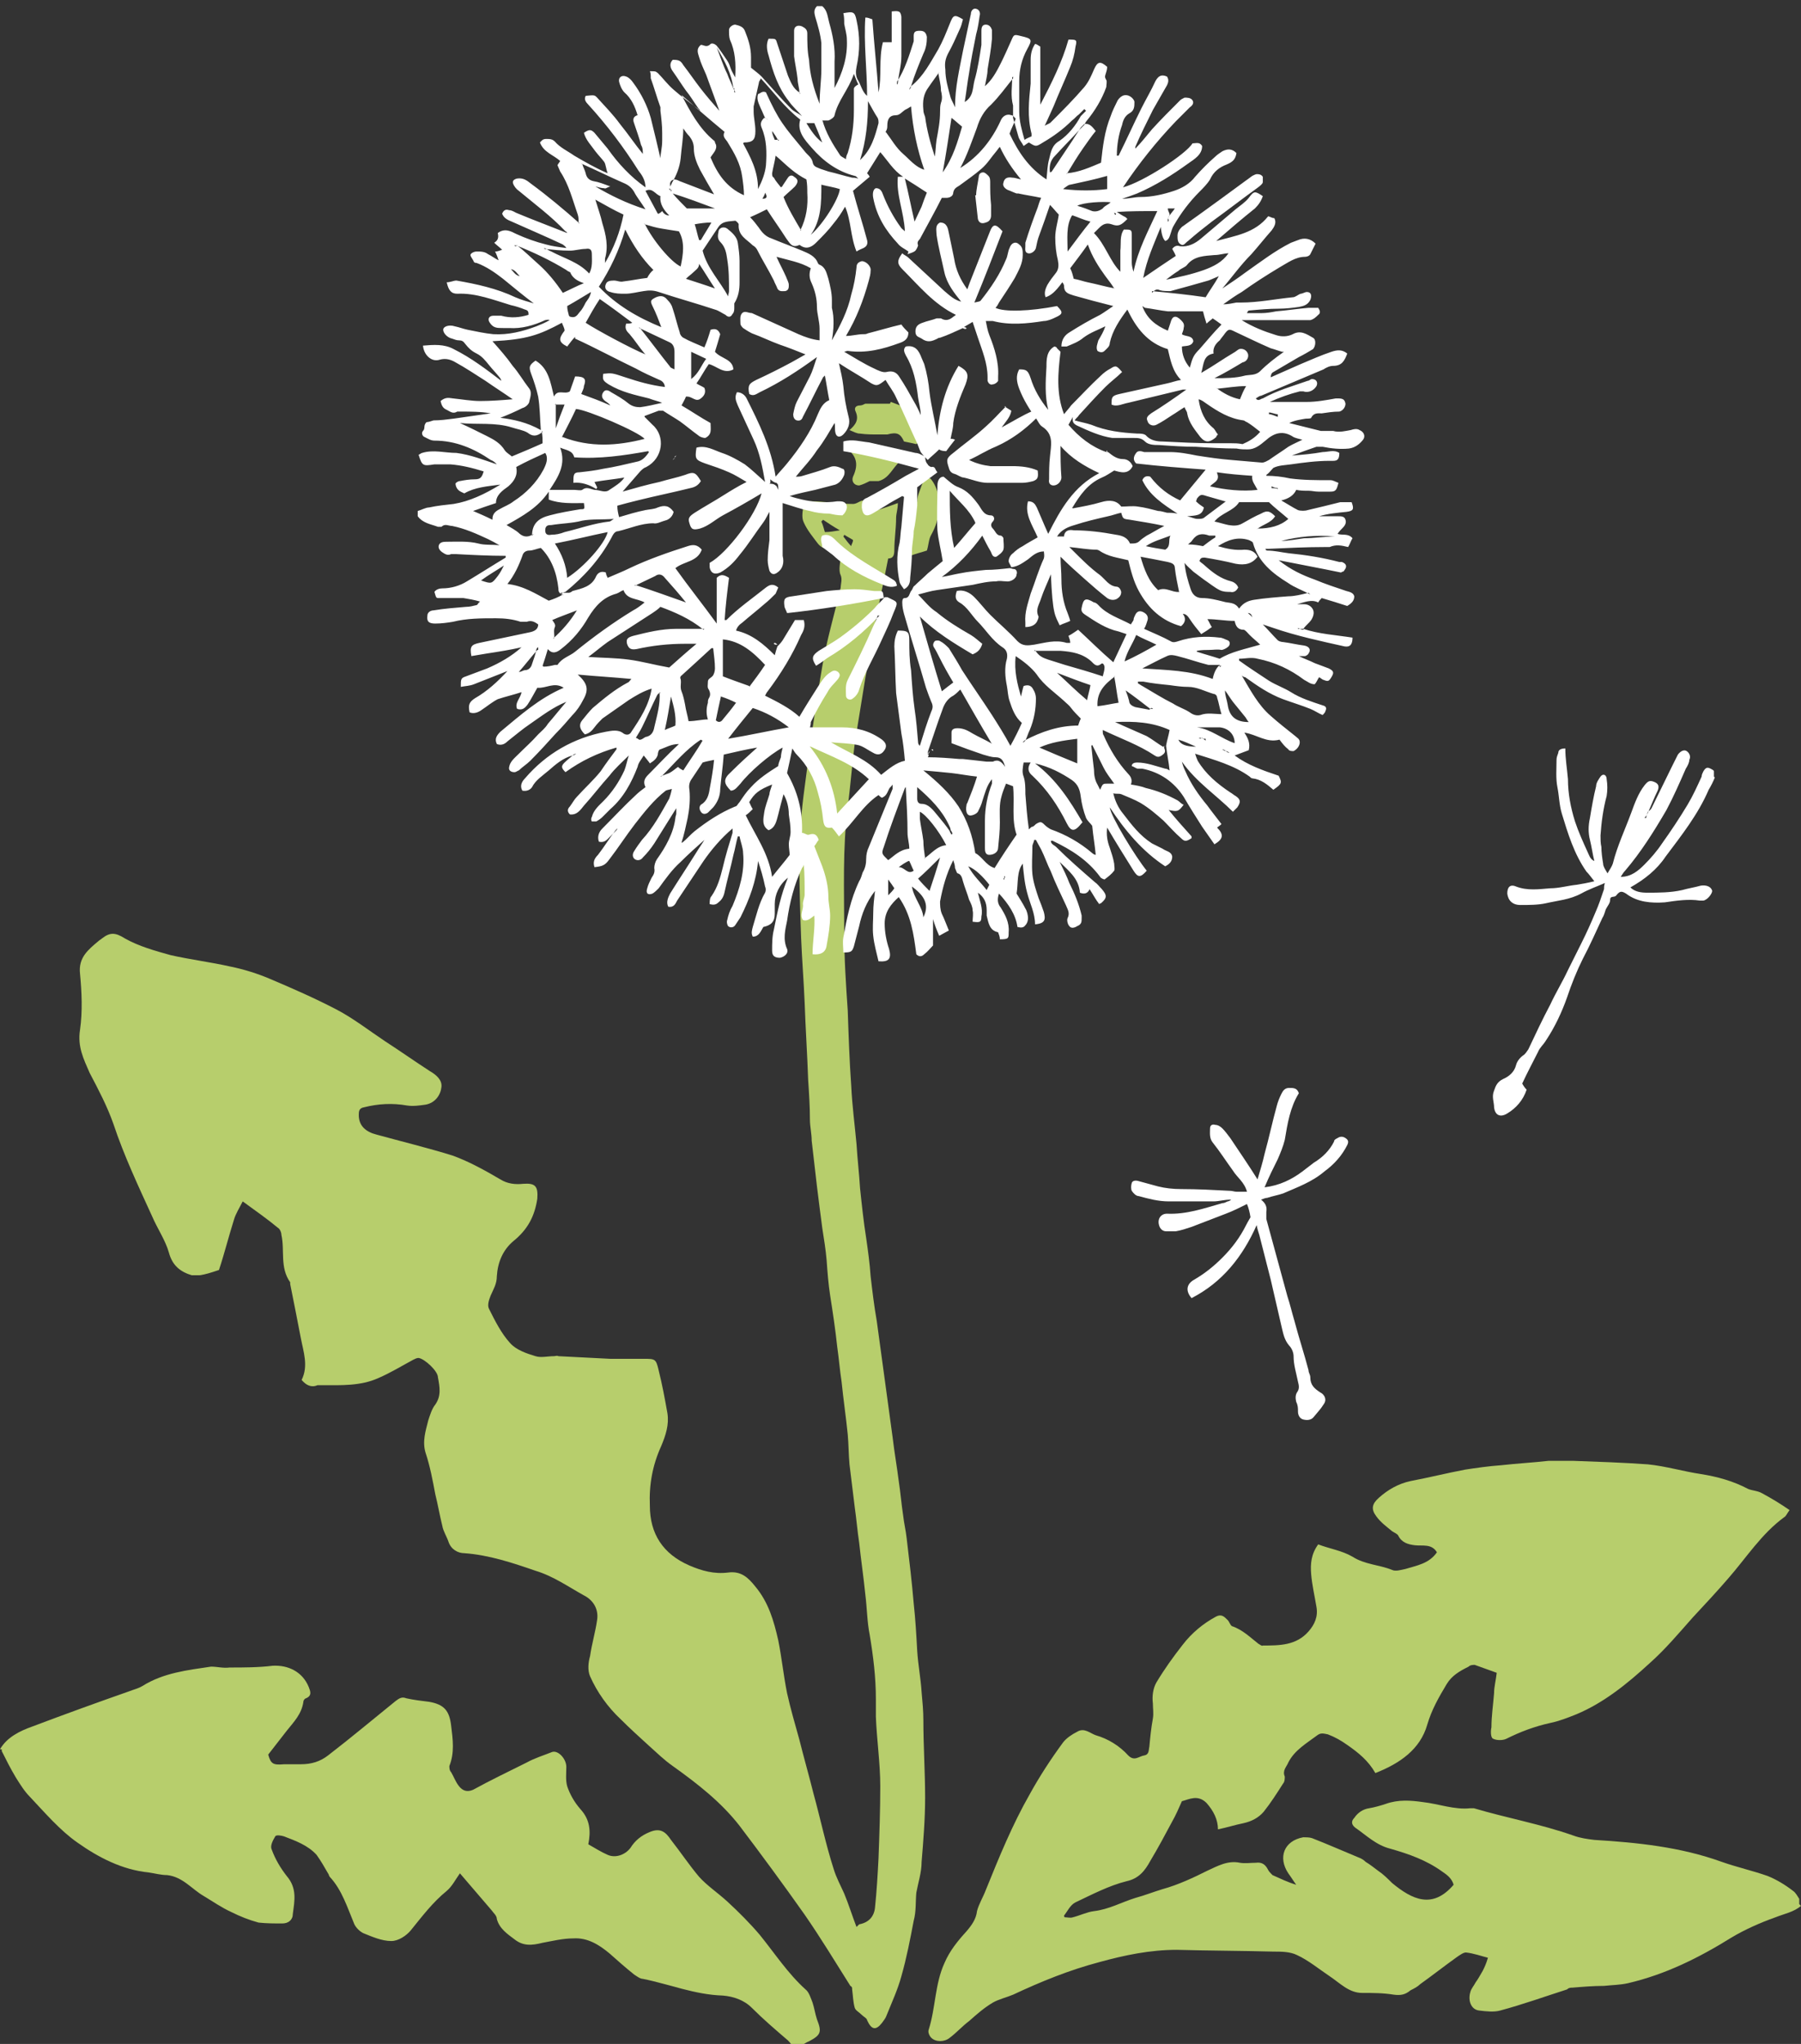 <?xml version="1.0" encoding="UTF-8"?><svg id="Layer_1" xmlns="http://www.w3.org/2000/svg" viewBox="0 0 204.8 232.4"><rect x="0" y="0" width="204.8" height="232.4" fill="#333333" stroke="none"/><g id="O1J1Ph"><g><path d="M204.8,216.7c-.8,.7-1.9,.9-2.9,1.3-1.7,.6-3.5,1.4-5,2.3-3.7,2.3-7.5,4.2-11.8,5.2-.9,.2-1.8,.2-2.7,.3-1.2,0-2.4,.1-3.6,.2-.2,0-.4,0-.6,.2-2.5,.8-5,1.7-7.6,2.4-.7,.2-1.6,.1-2.4,0-.9-.1-1.3-1.1-1-2.1,.1-.4,.4-.7,.6-1.1,.3-.4,.5-.8,.8-1.3,.2-.4,.4-.8,.6-1.5-.8-.2-1.6-.5-2.5-.6-.3,0-.7,.3-1,.5-1.4,1-2.8,2.1-4.2,3.1-.3,.3-.7,.5-1.1,.7-.6,.5-1.1,.6-1.9,.5-1.2-.2-2.4-.2-3.6-.2-1.5,0-2.5-1.1-3.7-1.9-1.2-.8-2.4-1.8-3.7-2.4-.8-.4-1.8-.4-2.7-.4-3.7-.1-7.3-.1-11-.2-3,0-5.9,.6-8.8,1.4-3.4,.9-6.6,2.2-9.8,3.7-.7,.3-1.6,.5-2.3,.9-1,.6-1.8,1.3-2.7,2.1-.8,.6-1.4,1.3-2.2,1.9-.6,.5-1.6,.5-2.1,0-.2-.2-.4-.6-.3-.9,.8-2.5,.7-5.2,1.8-7.6,.6-1.4,1.5-2.5,2.5-3.6,.6-.7,1.1-1.4,1.2-2.3,.2-.8,.7-1.6,1-2.4,1.5-3.7,3-7.4,5-10.9,1.1-2,2.4-4,3.8-5.9,.4-.5,1-.9,1.6-1.2,.8-.5,1.5,.2,2.1,.4,1.4,.4,2.7,1.2,3.7,2.3,.7,.7,1.2,.1,1.8,0,.6-.1,.5-.6,.6-1,.1-1.1,.2-2.1,.4-3.2,.1-.6,0-1.1,0-1.7-.1-.8,0-1.7,.4-2.4,.9-1.5,1.9-2.9,3-4.3,1-1.3,2.3-2.4,3.8-3.2,.6-.3,.9,0,1.3,.4,.2,.2,.3,.6,.5,.7,1.2,.4,2.1,1.3,3,2,.2,.1,.4,.3,.5,.2,1.9,0,3.8,0,5.2-1.6,.7-.8,1.1-1.7,.9-2.8-.2-1.2-.5-2.5-.6-3.7-.1-1.2,0-2.3,.8-3.4,1.3,.5,2.7,.7,3.9,1.4,1.4,.9,3,.9,4.5,1.5,.4,.2,1,0,1.5-.1,1.3-.4,2.7-.6,3.6-1.9-.6-1-1.6-.7-2.5-.8-.8-.1-1.5-.3-1.9-1.1-.1-.2-.4-.3-.7-.5-.6-.5-1.3-1-1.8-1.7-.6-.8-.5-1.4,.3-2.1,1-.9,2.2-1.6,3.6-1.9,2.1-.4,4.1-.9,6.2-1.3,1.3-.2,2.7-.4,4.1-.5,1.8-.2,3.6-.3,5.4-.5,.9,0,1.9,0,2.8,0,2.8,.1,5.7,.2,8.5,.4,2,.2,4,.8,6,1.1,1.9,.3,3.7,.8,5.4,1.7,.5,.2,1.1,.2,1.6,.5,1.1,.6,2.1,1.2,3.1,1.9-.3,.4-.4,.7-.6,.8-2.6,1.9-4.3,4.6-6.4,7-1.3,1.5-2.6,2.9-4,4.4-1.6,1.8-3.1,3.6-4.9,5.2-2.5,2.3-5.2,4.5-8.3,5.8-1,.4-2,.8-3,1-1.8,.4-3.4,1-5,1.8-.4,.2-1.1,.2-1.5,0-.3-.1-.3-.9-.2-1.3,0-1.3,.2-2.6,.3-3.9,0-.7,.2-1.4,.3-2.3-.8-.3-1.7-.6-2.5-.9-.2,0-.5,0-.7,.2-1,.5-1.9,1-2.5,2-.9,1.5-1.7,2.9-2.2,4.6-.8,2.8-3.1,4.4-5.9,5.5-.8-1.4-1.9-2.3-3.2-3.2-.7-.5-1.4-.9-2.2-1.2-.5-.1-.8-.2-1.2,.1-1.2,.9-2.6,1.7-3.3,3.1-.2,.5-.7,.9-.4,1.6,0,.2,0,.6-.2,.8-.7,1.1-1.4,2.2-2.2,3.2-.6,.7-1.4,1.1-2.3,1.3-1,.2-1.9,.5-2.9,.7,0-1.1-.5-2.1-1.3-3-1-1-2-.4-2.8-.2-.4,.9-.7,1.6-1.1,2.3-.8,1.5-1.6,3-2.5,4.5-.6,1.1-1.3,2-2.7,2.3-2,.5-3.9,1.5-5.8,2.4-.6,.3-.9,1-1.3,1.5,0,0,0,.2,.1,.2,.3,0,.6,.1,.9,0,.8-.2,1.6-.6,2.4-.7,1.7-.2,3.1-1,4.7-1.5,1.1-.3,2.1-.7,3.1-1,1.8-.5,3.5-1.3,5.1-2.1,1.1-.5,2.3-1.2,3.7-.9,.6,.1,1.2,0,1.8,0,.7-.1,1.1,.2,1.4,.8,.1,.2,.3,.4,.5,.6,.9,.4,1.7,.8,2.7,1.1-.3-.4-.6-.9-.9-1.3-1.2-1.8-.5-3.7,1.7-4.1,.3,0,.7,0,1,.1,1.8,.7,3.6,1.5,5.3,2.2,.3,.1,.6,.3,.8,.5,.5,.3,1,.7,1.4,1,.6,.4,1.1,.9,1.6,1.4,2.3,1.9,4.6,3,7,.2-.2-.7-.7-1.1-1.3-1.5-1.8-1.3-3.8-2-5.9-2.6-1.6-.4-2.7-1.5-4-2.4-.5-.4-.4-.8-.1-1.1,.4-.6,1-1,1.7-1.1,.6-.1,1.3-.3,1.9-.5,1.4-.5,2.8-.4,4.2-.2,1.8,.2,3.6,.9,5.4,.7,.1,0,.3,0,.4,0,3.7,1.1,7.6,1.8,11.3,3.1,.8,.3,1.6,.4,2.4,.5,4.9,.3,9.8,.8,14.5,2.5,1.7,.6,3.5,1,5.2,1.6,1,.4,2,1,2.9,1.7,.3,.2,.5,.6,.7,.9v.6Z" style="fill:#b7ce6c; fill-rule:evenodd;"/><path d="M0,198.9c.8-1.4,2.3-2.1,3.7-2.6,3.7-1.4,7.3-2.7,11-4,.5-.2,1-.3,1.5-.6,2.4-1.5,5.1-1.8,7.8-2.2,.7,0,1.4,.2,2.1,.1,1.6,0,3.3,0,4.9-.2,1.8-.1,3.4,.7,4.1,2.4,.2,.5,.4,1-.3,1.3-.1,0-.3,.2-.3,.4-.2,1.4-1.1,2.3-1.9,3.3-.7,.9-1.4,1.8-2.1,2.7,.3,1.1,.6,1.2,1.8,1.1,.6,0,1.3,0,1.9,0,1.2,0,2.2-.3,3.1-1,2.6-2,5.1-4.1,7.7-6.2,.4-.3,.7-.5,1.2-.3,.9,.2,1.8,.3,2.6,.4,1.7,.3,2.3,1,2.5,2.7,.2,1.6,.4,3.1-.2,4.6,0,.2,0,.5,.2,.7,.3,.5,.5,1.1,.9,1.6,.4,.5,.9,.7,1.6,.4,2-1.1,4.1-2.1,6.1-3.1,.9-.5,1.9-.8,2.9-1.2,.7-.2,1.6,.8,1.6,1.7,0,.7-.1,1.5,.1,2.2,.3,.9,.8,1.8,1.5,2.6,1.1,1.2,1.2,2.5,.9,4,.7,.4,1.5,.9,2.2,1.2,.9,.4,2,0,2.6-.8,.5-.8,1.2-1.4,2.2-1.8,1.2-.5,1.8,0,2.4,.9,1.1,1.4,2.1,2.9,3.2,4.2,.9,1,2.1,1.8,3.2,2.8,1.3,1.2,2.6,2.5,3.7,3.8,1.7,2.1,3.2,4.4,5.2,6.2,.4,.3,.6,1,.8,1.5,.2,.6,.3,1.3,.5,1.9,.6,1.5,.4,1.8-.9,2.5-.3,.1-.5,.3-.8,.4h-1.2c-.1-.2-.3-.4-.4-.5-1.4-1.2-2.8-2.4-4.1-3.7-.9-.9-2.1-1.3-3.3-1.4-3.2-.1-6.1-1.3-9.1-1.9-.3,0-.7-.3-1-.5-1-.8-1.9-1.6-2.8-2.4-1.2-1-2.5-1.8-4.1-1.7-1.2,0-2.4,.3-3.5,.5-1.2,.3-2.2,.4-3.2-.4-.8-.6-1.7-1.2-2-2.3,0-.4-.4-.7-.6-1-1.2-1.4-2.4-2.8-3.6-4.2-.5,.7-.9,1.5-1.5,2-1.6,1.3-2.8,2.9-4.1,4.5-.5,.6-1.4,1.2-2.2,1.2-1.1,0-2.2-.5-3.2-.9-.4-.2-.8-.6-1-1-.8-1.9-1.4-3.9-2.8-5.4-.1-.1-.1-.3-.2-.4-.4-.7-.8-1.4-1.3-2.1-1-1.1-2.4-1.6-3.7-2.1-.3-.1-.9-.2-1,0-.3,.5-.6,1.1-.4,1.5,.4,1.1,1,2.1,1.7,3,1.2,1.4,.9,2.8,.7,4.3,0,.7-.5,1.1-1.2,1.1-.9,0-1.8,0-2.7-.1-1.1-.3-2.1-.7-3.1-1.2-1.1-.5-2.1-1.2-3.1-1.8-1.4-.8-2.4-2.2-4.2-2.4-.7,0-1.4-.2-2.1-.3-3-.3-5.7-1.7-8.1-3.4-2-1.4-3.7-3.4-5.4-5.2-.6-.6-1.1-1.4-1.6-2.2-.6-1-1.1-2-1.6-3v-.2Z" style="fill:#b7ce6c; fill-rule:evenodd;"/><path d="M101.3,45.7c.5,.2,1.1,.4,1.6,.6,1.1,.5,1.2,1.8,1.7,2.7,.3,.5,.1,.9-.4,1.5-.4-.1-.9-.2-1.4-.3-.4-.9-.8-1.1-1.9-.8-.3,0-.6,0-1,0-.7,0-1.4,0-2.1-.1-.4,0-.7-.2-1.2-.4,.7-.6,1.1-1.2,.7-2.1-.2-.4,0-.7,.5-.7,.2,0,.4-.1,.6-.2h2.8Z" style="fill:#b7ce6c; fill-rule:evenodd;"/><path d="M97.7,218.8c1.1-.2,1.7-.9,1.8-1.9,.2-1.9,.3-3.7,.4-5.6,.1-2.7,.2-5.5,.2-8.2,0-2.6-.4-5.3-.5-7.9,0-.7,0-1.3,0-2,0-2.5-.3-4.9-.7-7.3-.3-1.5-.3-3-.5-4.6-.2-2-.5-4-.7-5.9-.2-1.3-.3-2.6-.5-4-.2-1.6-.4-3.2-.6-4.9-.1-1.1-.1-2.3-.2-3.4-.2-2-.5-4-.7-6-.2-1.3-.3-2.6-.5-4-.2-1.9-.5-3.9-.8-5.8-.2-1.3-.3-2.6-.4-4-.1-1.2-.3-2.4-.5-3.7-.2-1.5-.4-3.1-.6-4.7-.2-1.7-.4-3.4-.6-5.2,0-.8-.2-1.6-.2-2.4,0-1.5-.1-3-.2-4.5-.1-2.9-.3-5.9-.4-8.8-.1-2.4-.3-4.9-.4-7.3-.1-2.8-.2-5.7-.2-8.6,0-2.9,.2-5.7,.6-8.6,.6-4.6,1.2-9.1,2-13.7,.5-3,1.4-6,2.1-9,0-.4,.2-.9,0-1.4-.3-.6,0-1.5,0-2.3,0-.4-.1-.7-.2-1.1-.3,0-.6,.2-.8,.3-.7,.2-1.2,0-1.6-.5-.6-.8-1.2-1.5-1.6-2.4-.3-.6-.1-1.4,0-2.1,0-.1,.5-.3,.8-.3,1.6,0,3.2,.3,4.8,.3,.4,0,.7-.3,1.1-.4,.2,1.1,.7,1.4,2,1,.6-.2,1.2-.4,2-.7,0,.7-.2,1.2-.2,1.7,0,1.2-.2,2.4-.2,3.6,0,.6-.1,1-.7,1-.4,2-.8,4-1.2,5.9-.5,2.6-.9,5.1-1.4,7.7-.4,2.5-.8,4.9-1.2,7.4-.3,2.4-.5,4.9-.8,7.3-.6,4.7-.4,9.4-.4,14.2,0,3,.2,6,.4,8.9,.1,2.9,.2,5.8,.4,8.6,.1,2.2,.4,4.4,.6,6.6,.1,1.7,.3,3.3,.4,5,.2,1.9,.4,3.8,.7,5.7,.2,1.4,.4,2.8,.5,4.3,.2,1.7,.4,3.4,.7,5.1,.3,2.2,.6,4.4,.9,6.6,.3,2.2,.6,4.4,.9,6.6,.2,1.7,.5,3.4,.7,5,.2,1.3,.3,2.6,.5,3.9,.1,.9,.3,1.7,.4,2.6,.3,2.5,.6,5,.8,7.4,.2,1.8,.3,3.6,.4,5.4,.1,1.6,.4,3.1,.5,4.7,.1,1.1,.2,2.1,.2,3.2,0,2.9,.2,5.9,.2,8.8,0,2.4-.2,4.9-.4,7.3,0,1.2-.4,2.4-.6,3.5-.1,1,0,2.1-.3,3.2-.4,2.1-.8,4.2-1.4,6.3-.4,1.5-1.1,3-1.7,4.5-.1,.3-.3,.5-.5,.8-.7,.9-1.2,.8-1.7-.3,0-.2-.4-.4-.6-.6-.3-.3-.7-.5-.8-.8-.2-.7-.2-1.4-.3-2.1,0-.2,0-.3-.2-.4-1.7-2.7-3.4-5.5-5.2-8.1-2.4-3.4-4.9-6.8-7.4-10.1-2.1-2.7-4.8-4.8-7.6-6.8-1-.7-1.8-1.5-2.7-2.3-1.1-1-2.2-2-3.2-3-1.5-1.4-2.7-3.1-3.5-4.9-.3-.7-.2-1.6,0-2.3,.2-1.4,.6-2.7,.8-4.1,.2-1.3-.5-2.3-1.5-2.8-1.8-1-3.5-2.2-5.5-2.8-2.6-.9-5.3-1.8-8.1-2-.7,0-1.5-.4-1.8-1.3-.2-.6-.6-1.2-.7-1.8-.3-1.2-.5-2.4-.8-3.6-.3-1.6-.6-3.2-1.1-4.7-.4-1.3,0-2.5,.3-3.7,.2-.6,.4-1.3,.8-1.8,.7-1,.5-2,.3-3.1,0-.7-1.5-2.1-2.2-2.2-.2,0-.4,.1-.6,.2-1.3,.7-2.6,1.5-4,2.1-2,.9-4.2,.8-6.3,.8-.2,0-.4,0-.6,0-.7,.3-1.3,0-1.8-.6,.8-1.6,.2-3.2-.1-4.8-.4-2.1-.8-4.1-1.2-6.1,0,0,0-.1,0-.2-1.2-1.7-.6-3.6-1-5.4,0-.3-.2-.7-.4-.8-1.2-1-2.5-1.9-4-3-.4,.8-.8,1.4-1,2.1-.6,1.9-1.1,3.9-1.7,5.7-.9,.3-1.5,.5-2.2,.6-.3,0-.6,0-.9,0-1.3-.4-2.2-1.1-2.6-2.6-.4-1.4-1.3-2.7-1.9-4.1-1.6-3.5-3.2-6.9-4.4-10.5-.7-2-1.7-3.9-2.7-5.8-.7-1.6-1.4-3-1.1-4.9,.3-2.1,.2-4.3,0-6.4-.2-1.8,.9-2.7,2.1-3.7,.1-.1,.3-.2,.4-.3,.9-.7,1.5-.7,2.6,0,1.6,.9,3.4,1.4,5.2,1.9,2.2,.5,4.6,.8,6.8,1.3,1.5,.3,3.1,.8,4.5,1.4,2.6,1.1,5.1,2.2,7.6,3.5,1.9,1,3.7,2.4,5.5,3.6,1.7,1.1,3.4,2.3,5.1,3.4,.7,.4,1.4,1,1.3,1.8-.1,.9-.7,1.8-1.8,2-.7,.1-1.4,.2-2.1,.1-1.7-.3-3.3-.2-4.9,.2-.6,.1-.6,.5-.6,.9,0,1.2,.8,1.9,2,2.2,2.9,.8,5.8,1.5,8.7,2.4,1.9,.7,3.7,1.7,5.4,2.7,.8,.5,1.7,.6,2.6,.5,1.4-.1,1.7,.3,1.6,1.7-.3,2-1.1,3.5-2.7,4.8-1.2,1-1.8,2.4-1.9,4,0,.9-.4,1.5-.7,2.2-.2,.5-.4,1.1-.2,1.5,.7,1.4,1.4,2.8,2.4,3.9,.7,.8,1.9,1.2,2.9,1.5,.6,.2,1.4,0,2.1,0,.2,0,.3-.1,.5,0,2,.1,3.9,.2,5.9,.3,1.3,0,2.6,0,3.8,0,1.3,0,1.4,0,1.7,1.3,.4,1.6,.7,3.2,1,4.9,.2,1.3-.2,2.5-.7,3.7-1,2.2-1.4,4.4-1.3,6.8,0,3.2,1.5,5.5,4.5,6.8,1.4,.6,2.8,1,4.4,.8,1.5-.2,2.3,.6,3.1,1.6,1.5,1.8,2.1,3.9,2.6,6.1,.4,2,.6,4,1,6,.4,1.8,.9,3.5,1.4,5.3,.5,2,1.1,4.1,1.6,6.1,.8,2.9,1.4,5.8,2.3,8.6,.3,1,.8,1.9,1.2,2.8,.5,1.2,.9,2.5,1.4,3.8Zm-2.2-158.5c-.7-.4-1.3-.8-1.9-1.2,0,0-.1,.1-.2,.2,.2,.4,.3,.9,.4,1.2,.6,0,1-.1,1.7-.2Zm.5,.5c0,0,0,.1-.1,.2,.3,.4,.6,.8,.9,1.1,0-.2,.2-.4,.2-.7-.3-.2-.7-.4-1-.6Z" style="fill:#b7ce6c; fill-rule:evenodd;"/><path d="M95.9,50.7c1.2-.6,2.2,0,3.2,.2,.9,.1,1.8,.3,2.7,.5,.3,0,.6,.2,.9,.4-.1,.2-.2,.6-.4,.7-.8,.7-1.2,1.9-2.4,2.2-.3,0-.7,0-1,0-.4,.2-.8,.4-1.2,.5-.6,0-.9-.5-.7-1,.7-1.5,.4-2.5-1.1-3.5Z" style="fill:#b7ce6c; fill-rule:evenodd;"/><path d="M105.8,54.4c1,1.2,1,2.5,.9,3.7,0,.9-.3,1.8-.8,2.7-.3,.5-.3,1.2-.5,1.8-.6,.2-1.1,.3-1.9,.6,.3-2.2,.5-4.2,.8-6.2,0-.6,.3-1.2,.5-1.8,.2-.4,.3-1,.9-.8Z" style="fill:#b7ce6c; fill-rule:evenodd;"/></g></g><g id="x9SkYM"><g><path d="M143.6,71c.6,.6,1.1,1.2,1.7,1.8,.1,.1,.4,.2,.6,.2,.8,.1,1.6,.3,2.4,.4,.6,.1,.8,.5,.5,.9,0,.1-.3,.3-.4,.3-.2,0-.5,0-.7,0,0,0,0,0,0,0,0,0,0,0,0,0,.6,.3,1.2,.5,1.8,.8,.5,.2,1.1,.4,1.6,.6,.6,.3,.6,.5,.3,1-.3,.5-.4,.5-.9,.3-.1,0-.3-.2-.5-.3-.2,.3-.3,.6-.5,.8-.5,0-.8-.3-1.2-.5-1.6-1.2-3.3-2-5.3-2.4-.7-.2-1.4,0-2.1,0,0,0,0,.2,0,.2,1.1,.8,2.2,1.5,3.4,2.3,.8,.5,1.7,.8,2.5,1.3,1.1,.7,2.4,1.1,3.6,1.5,.4,.1,.5,.3,.3,.7,0,.1-.2,.3-.3,.4-.5-.2-.9-.5-1.4-.7-1-.4-2-.7-3.1-1.1-1.6-.6-2.9-1.5-4.3-2.5,0,0-.2,0-.4-.2,1,1.7,1.9,3.4,3.3,4.6,.9,.8,1.8,1.5,2.8,2.3,.2,.2,.5,.3,.5,.7,0,.4-.3,.8-.7,1-.2,0-.5,0-.6-.2-.4-.3-.7-.7-1-1.1-1.5,.4-2.6-.6-4-.8,.4,.6,.7,1.2,.5,2-.5,.2-1.1,.4-1.6,.6,1.5,1.1,3.2,1.7,5,2.3,.4,.8,.4,.9-.6,1.6-.7-.6-1.4-1.2-2.4-1.3-.1,0-.2-.1-.3-.2-1.8-1.3-4-1.9-6.2-2.6,.1,.3,.2,.6,.3,.8,.9,1.5,2.2,2.6,3.7,3.6,.2,.1,.4,.3,.6,.4,.6,.4,.6,.7,.2,1.3-.1,.1-.3,.3-.5,.5-1.9-1.9-4.2-3.4-5.8-5.7,.1,.4,.2,.7,.4,1.1,.6,1.4,1.5,2.7,2.5,3.9,.5,.7,1,1.3,1.6,2.1-.2,.2-.4,.3-.5,.4,0,0,0,0,0,0,.8,.8,.7,1.3-.3,1.9-.5-.7-.9-1.3-1.4-2-.7-1.1-1.4-2.2-2.1-3.4-1.1-1.7-2.7-2.8-4.7-3.2-.2,0-.3,0-.5,0-.2,0-.4-.2-.7-.3,0-.3,.3-.4,.6-.4,1.1,0,2.1,.4,3.2,.7,.2,0,.3,.1,.5,.2-.1-1-.3-1.9-.4-2.8,0,0,0,0,0,0,.1-.6,.3-1.2,.4-1.8-2-.9-4-1-6.2-.9,1.3,.6,2.5,1.1,3.6,1.6,.7,.4,1.3,.9,2,1.3,0,0,0,0,0,.1,.2,.4,0,.6-.3,.8-.3,.2-.5,.2-.8,0-1.8-1.2-3.8-1.9-5.9-2.9,0,.3,0,.5,.1,.6,.7,1.6,1.6,3.1,2.8,4.4,.3,.3,.5,.7,.3,1.2,.6,.1,1.2,.2,1.7,.4,1.3,.3,2.5,.8,3.6,1.4,.2,.1,.4,.4,.7,.5-.6,.8-.7,.8-1.7,.6,.8,1,1.7,2,2.6,3,0,0,0,.1,0,.2-.6,.4-.8,.4-1.2,0-.7-.6-1.3-1.3-2-2-.8-.7-1.6-1.4-2.6-2-.7-.4-1.5-.7-2.2-1-.3-.1-.6,0-.9-.1,.2,.9,.6,1.7,1.1,2.3,1,1.3,1.9,2.5,3.3,3.4,.4,.2,.8,.4,1.2,.6,.4,.3,1,.3,1.1,.9,0,.6-.4,.9-.8,1.1-2.6-1.7-4.6-4.1-6.3-6.7,.1,1,2.9,5.6,4.2,7.2-.7,.8-1,.8-1.5,0-1-1.6-2-3.2-3-4.9-.1,.8,0,1.5,.3,2.3,.2,.6,.4,1.2,.5,1.8,0,.3,.1,.6,0,.8-.3,.4-.7,.7-1.1,1,0,0-.4-.1-.5-.3-1.4-1.9-3.3-3.1-5.4-4.1,0,0-.1,0-.2,0,0,0,0,0,0,0,0,0,0,0,0,0,0,.4,.4,.5,.6,.7,1.4,1.4,2.9,2.7,4.4,4,.3,.2,.5,.5,.8,.8,.6,.7,.6,1-.1,1.6,0,0-.1,0-.2,.1-.4-.5-.7-1.1-1.1-1.7-.2,.5-.6,.6-1.1,.4-.1-1.6-1.3-2.5-2.3-3.5,0,0,0,0,0,0,0,0,0,0,0,0,.4,.8,.8,1.6,1.1,2.4,.6,1.2,1.1,2.4,1.4,3.7,0,0,0,.2,0,.3,0,.4,0,.7-.5,.9-.3,.2-.7,.3-.9,0-.2-.2-.3-.7-.2-.9,.3-.6,0-1-.2-1.5-.6-1.3-1.2-2.5-1.7-3.8-.4-.8-.7-1.7-1.1-2.5-.2-.4-.4-.7-.6-1.1,0,0-.1,0-.2,0,0,.2-.2,.5-.2,.7,0,1.1-.1,2.1,0,3.2,.1,.9,.4,1.8,.7,2.7,.2,.5,.4,1,.6,1.6,.2,.8,.2,1.3-1,1.4,0-1.3-.6-2.4-.9-3.6-.3-1.1-.4-2.3-.5-3.3-.7,.9-.5,2.2-.7,3.4,.3,.5,.7,1.1,1,1.7,.2,.3,.3,.8,.3,1.1,0,.3-.1,.6-.3,.8-.2,.3-.5,.3-.9,.2-.2-1.4-1-2.6-2.1-3.8-.2,.6-.2,1.1,.2,1.6,.5,.8,1,1.7,.9,2.8,0,.7,0,.8-1,.8,0-.3-.1-.5-.2-.8-1-.2-1.1-1.1-1.3-1.9,0-.2,0-.4,0-.6,0-.9-.3-1.5-1-2,0,0,0-.2,0,0,0-.1,0,0,0,0,.2,.9,.6,1.8,.4,2.7,0,.7-.2,.7-1,.6,0-.4,.1-.9,0-1.3,0-.4-.2-.8-.4-1.2-.2-.7-.5-1.4-.7-2.1-.1-.4-.2-.8-.6-.9-.1,0-.2-.4-.3-.6,0-.3-.1-.6-.2-.9-.8,1.6-1.2,3.1-1.5,4.7,0,.4,0,.9,.2,1.4,.3,.6,.5,1.2,.8,1.9-.4,.2-.7,.4-1.1,.6-.3-.7-.5-1.2-.7-1.9v3c-.3,.3-.6,.7-1,1-.3,.3-.6,.3-.9,0-.3-2.3-.6-4.5-2-6.5-.9,.8-1.6,1.7-1.6,3,0,1,.2,2,.5,2.9,.3,1.1,0,1.5-1.2,1.4-.2-.9-.5-1.9-.6-2.9-.1-.9,0-1.7,0-2.6,0-.8,.1-1.6,.2-2.5-1,1.3-1.5,2.6-1.8,4-.2,.8-.4,1.5-.6,2.3-.2,.6-.3,.7-1.2,.7,0-.6-.1-1.1,0-1.7,.4-2.2,.8-4.3,1.8-6.4,.2-.3,.3-.7,.4-1,.3-.5,.4-1,.4-1.6,0-.4,.1-.9,.3-1.3,.9-2.2,1.8-4.4,2.7-6.6,0-.1,0-.3,0-.5,0,0,0,0,0,0,0,0,0,0,0,0,0,0,0,0,0,0-.1,.2-.3,.3-.4,.5-.2,.4-.3,.8-.8,1-.1,0-.3-.2-.4-.3-1.8,1.2-2.8,3.1-4.5,4.7-.3-.4-.5-.7-.8-1-.7,.1-.9-.1-1-.9-.1-1-.3-2.1-.6-3.1-.4-1.6-1.2-3.1-2.4-4.3-.2-.2-.3-.4-.5-.7-.2,1-.4,1.9-.6,2.8,1.2,2.1,1.8,4.3,1.7,6.8,.3,0,.6,.3,.8,.2,.6-.2,.9,0,1.1,.6-.2,.2-.3,.5-.5,.7,.3,.8,.6,1.5,.9,2.3,.4,1.1,.7,2.3,.7,3.5,0,.7,.2,1.4,.2,2.1,0,1.1-.2,2.3-.4,3.4-.1,.8-.7,1.1-1.6,1,0-1.5,.3-2.9,.2-4.4-.4,.3-.8,.7-1.3,.5-.4-.6,.1-1.2,0-1.8,0-.4,.2-.7,.2-1.1,0-1.1,0-2.3-.1-3.4,0,.1-.1,.3-.2,.4-.9,1.9-1.4,3.9-1.7,6-.2,1-.5,2.1,0,3.2,.2,.5-.3,.9-.8,1-.6,0-.9-.2-.9-.8,0-.8,0-1.6,.2-2.4,.4-2,.8-4,1.6-5.9-1,.8-1.5,1.9-1.5,3,0,.4,0,.7,0,1.1,0,.9-.4,1.3-1.3,1.5-.3,.5-.5,1.1-1.2,1.1-.2-.4-.1-.7,0-1.1,.4-1.3,.7-2.7,1.4-3.9,.1-.2,.1-.5,0-.7-.2-1-.5-2-.8-2.9-.2,2.3-1,4.4-2,6.4-.2,.3-.4,.6-.6,.9-.2,.3-.6,.3-.8,.1-.1-.1-.2-.5-.1-.7,.1-.5,.3-1.1,.6-1.6,.8-1.9,1.4-3.9,1.2-6,0-.6-.3-1.3-.4-1.9,0,0-.1,0-.2,0-.2,.7-.3,1.4-.5,2.1-.3,1.4-.7,2.8-1,4.2-.1,.5-.3,.9-.7,1.2-.3,.3-.6,.3-1,.2,0-.3,0-.7,.2-.9,.7-1,1-2.1,1.3-3.3,.3-1.3,.7-2.6,1.1-3.9,0-.2,0-.3,0-.5-1.3,1.1-2.4,2.4-3.3,3.7-1,1.5-2,3-3,4.5-.2,.4-.4,.8-1,.7-.3-.5,0-1.1,.2-1.5,1-1.6,2-3.1,3-4.7,.3-.5,.6-.9,.9-1.4,0,0,0,0,0,0,0,0,0,0,0,0-.9,.8-1.8,1.6-2.7,2.5-1,.9-1.7,1.9-2.5,3-.2,.2-.5,.5-.7,.6-.5,.2-.8,0-.6-.6,.1-.4,.3-.8,.5-1.2,.2-.3,.4-.6,.3-1.1,0-.3,.1-.7,.3-1,1-1.4,1.9-3,2.1-4.7,0-.2,.1-.3,.1-.5,0-.2,0-.4,0-.6-.8,1.3-1.7,2.7-2.5,4-.4,.6-.8,1.1-1.3,1.6-.2,.3-.6,.4-.9,.2-.3-.2-.3-.6-.1-.9,.3-.5,.6-.9,.9-1.3,1.3-1.4,2.2-3.1,3.1-4.7,.1-.3,.2-.6,.3-1.1-.3,.1-.5,.1-.7,.2-1.4,1.1-2.4,2.4-3.5,3.8-1,1.3-1.9,2.7-2.9,4-.5,.7-.8,.8-1.7,.9-.2-.6,0-1,.4-1.4,.7-.9,1.3-1.9,2-2.8,0,0,.1-.1,.2-.2,0,0,0,0,0,0h0c0,.1-.1,.2-.2,.3-.3,.3-.6,.6-.9,.9-.3,.3-.6,.4-1,.3-.2-.6,0-1.1,.4-1.5,1.3-1.3,2.5-2.6,3.8-3.8,.3-.3,.7-.6,1.1-.9-.3-.6-.1-1,.3-1.4,1.1-1.1,2.2-2.3,3.5-3.5-.9,0-1.5,.4-2.1,.6-.2,0-.3,.4-.3,.6-.1,.4-.4,.7-.9,1-.2-.3-.4-.5-.7-.9-.3,.5-.6,.8-.7,1.3-.7,1.8-1.6,3.5-3.1,4.8-.3,.3-.6,.6-.9,.9-.2,.2-.5,.4-.7,.5-.1,0-.4,0-.5,0-.1-.1-.1-.4,0-.5,.2-.8,.8-1.3,1.3-1.8,1-1,1.8-2.2,2.4-3.5,.2-.5,.3-1.1,.5-1.7-.8,.8-1.6,1.5-2.2,2.3-1,1.1-1.9,2.3-2.9,3.4-.4,.5-.8,1.1-1.6,1-.3-.3-.3-.6,0-.9,.3-.4,.5-.8,.8-1.1,.9-1,1.9-1.9,2.7-2.9,.6-.9,1.2-1.7,1.8-2.5,0,0,0-.1,0-.2-2.1,.6-4,1.5-5.8,2.8-.5-.5-.5-.7-.1-1.1,.3-.3,.6-.5,.9-.8,.1,0,.3-.1,.4-.2h0c-.1,0-.3,.1-.4,.2-1.1,.3-1.9,1-2.7,1.7-.7,.6-1.5,1.1-1.9,1.9-.2,.3-.6,.5-1.1,.4-.3-.5-.1-1,.3-1.4,2.4-2.8,5.5-4.6,9.2-5.3,.6-.1,1.4-.3,2,.2,.3,.2,.7,.2,.9-.2,1-1.5,2-3,2.3-4.9-1,.3-1.8,.8-2.6,1.3-1,.7-2,1.4-3,2.1-.3,.3-.6,.6-.9,1-.3,.4-.6,.7-1.1,.8-.6-.6-.7-1.1-.3-1.6,.4-.5,.8-1,1.2-1.4,1.3-1.1,2.5-2.1,4-2.9,.1,0,.2-.2,.4-.4-2.1-.2-4-.3-6.1-.5,1.1,1,1.3,1.7,.6,2.9-.3,.6-.7,1.2-1.2,1.7-.6,.7-1.2,1.4-1.9,2.1-.9,1-1.9,2.1-2.9,3.1-.4,.4-.9,.7-1.3,1.1-.1,0-.3,.2-.5,.2-.4,0-.7-.2-.6-.6,.1-.6,.6-1,1-1.4,.8-.8,1.6-1.5,2.3-2.3,.4-.4,.8-.7,1.1-1.2,.7-.8,1.4-1.7,2.1-2.5-1.5,.6-2.8,1.6-4.1,2.5-.9,.6-1.7,1.3-2.6,2-.3,.3-.7,.5-1.2,.3-.3-.6,0-1,.4-1.4,2.3-1.9,4.4-3.8,7.2-5-1.1-.7-2,.1-3,0-.4,.7-.7,1.3-1.1,1.9-.3,.4-.6,.7-1.2,.5-.3-.7,.4-1.2,.5-1.9-.9,.3-1.8,.5-2.7,.8-.6,.3-1.2,.8-1.8,1.2-.4,.3-.9,.5-1.4,.3-.2-.9,0-1.2,.6-1.6,1.4-.8,2.6-1.9,3.7-3.1,0,0,.1-.1,.2-.2,0,0,0,0,0,0,0,0,0,0,0,0,0,0-.1,.1-.2,.2-1.3,.5-2.5,1-3.8,1.5-.5,.2-1,.2-1.5,.3,0-.9,0-1,.6-1.2,.8-.3,1.6-.6,2.4-.9,1.4-.6,2.8-1.4,3.9-2.4,0,0,.2,0,0,0,.1,0,0,0,0,0-1.3,.3-2.6,.5-3.9,.7-.6,.1-1.2,.2-1.8,.3-.2-1.1,0-1.3,.9-1.5,1.9-.4,3.8-.8,5.7-1.2,.5-.1,1-.3,1-.9-.4-.3-.8-.5-1.3-.3-.2,0-.5,0-.7,0-.9-.3-1.8-.4-2.8-.4-1.7,0-3.3,0-4.9,.4-.6,.1-1.3,.2-2,.2-.7,0-1-.2-.9-.9,0-.4,.4-.6,.7-.6,1.2-.2,2.5-.3,3.7-.4,.4,0,.8-.1,1.2-.2,.1,0,.2-.3,.4-.4-.7-.2-1.3-.3-1.9-.4-.2,0-.4,0-.6,0-.7,0-1.5,0-2.2,0-.3,0-.3,0-.5-.7,.2-.3,.6-.4,.9-.4,1,0,2-.3,2.8-.8,1.5-.9,2.9-1.8,4.4-2.7,0,0,0-.1,0-.2-1.9,0-3.8-.1-5.7-.2-.2,0-.3,0-.5,0-.4,.2-.7,0-1-.2-.3-.2-.5-.5-.4-.8,.1-.3,.4-.4,.8-.4,1.2,0,2.5-.1,3.7,.2,.7,.2,1.5,.1,2.4,.2-.5-.3-.9-.5-1.3-.7-1.3-.6-2.6-1.2-4.1-1.5-.4,0-.8-.3-1.2,.1,0,0-.3,0-.4,0-.8-.3-1.7-.4-2.3-1.2v-.6c.4-.1,.9-.4,1.3-.4,.9-.2,1.9-.3,2.8-.4,1.8-.3,3.5-1.1,5.3-2.2-1.5,.2-2.9,.3-4.1,1-.2-.1-.5-.2-.7-.4-.2-.2-.3-.5-.3-.7,0-.1,.3-.3,.5-.3,.5-.1,1.1-.2,1.7-.2,.6,0,.8-.2,1-.9-1.3-.4-2.5-.7-3.8-.8-.6,0-1.2,0-1.8,0-1.3,.2-1.4,.2-1.8-1.1,.1,0,.3-.2,.4-.2,1.3-.4,2.6,0,3.9,0,1.6,.2,3.1,.8,4.6,1.3,0,0,0,0,0,0,0,0,0,0,0,0-.2-.2-.4-.4-.7-.5-1.9-1.3-4-2.2-6.4-2.2-.4,0-.7-.2-1.1-.4-.3-.1-.4-.5-.2-.7,.3-.3,0-.6,.4-1,.2,0,.5-.1,.8-.2,.8,0,1.5-.1,2.3-.2,1.4-.2,2.8-.4,4.2-.6-1.1-.2-2.3-.2-3.4-.2-.1,0-.3,0-.4,0-.5,.3-.8,0-1.2-.2-.5-.2-.6-.6-.7-1,.5-.4,.8-.4,1.4-.3,1,.1,2.1,.3,3.1,.3,1.2,0,2.5-.1,3.7-.2-1-.7-2.1-1.4-3.1-2.1-1.1-.7-2.3-1.5-3.4-2.1-.5-.3-1.1-.5-1.8-.3-.9,.3-1.8-.5-1.9-1.6,1.2-.1,2.4-.2,3.5,.4,2,1,3.7,2.3,5.4,3.6,0,0,0,0,0,0,0,0,0,0,0,0,0,0,0,0,0,0,0-.1-.1-.3-.2-.4-.4-.5-.8-.9-1.2-1.4-.4-.5-.8-1-1.4-1.3-.6-.3-.9-.6-1.3-1.1-.2-.3-.4-.4-.7-.4-.3,0-.5-.1-.8-.2-.5-.1-1-.6-1-1,0-.4,.7-.6,1.3-.4,.5,.1,1,.3,1.5,.4,1,.2,1.9,.4,2.9,.5,1.7,.1,3.3-.3,4.9-.9,.5-.2,1-.4,1.5-.7-.2-.1-.4,0-.5,0-1.3,.6-2.7,1-4.1,.9-.2,0-.5,0-.7,0-.7,0-1.1,0-1.5-.6-.3-.4-.1-.8,.4-.8,.3,0,.6,0,.9,0,1.1,.3,2.1,.2,3.1-.1,0-.3,0-.5-.4-.6-.5-.2-1.1-.4-1.6-.5-2-.6-4-1.4-6.1-1.3-.7,0-1-.4-1.2-1.3,.4,0,.8-.2,1.1-.2,2.3,.4,4.6,.9,6.7,1.9,.7,.3,1.4,.5,2.1,.7,0,0,0,0,0,0,0,0,0,0,0,0,0,0,0,0,0,0-1.2-.9-2.4-1.9-3.5-2.8-.9-.7-1.9-1.4-3-1.8,0,0-.2,0-.3-.1-.1-.3-.4-.6-.4-.8,0-.2,.4-.4,.7-.4,.5,0,.9,0,1.3,.3,.4,.2,.8,.5,1.2,.7,.2,.1,.4,.3,.6,.4,.3,.2,.5,.4,.8,.6,.3,.3,.5,.7,1,.8,0,0,.1,.1,.2,.2,0,0,.1,.1,.2,.2,0,0,.1,.1,.2,.2,0,0,0,0,0,0,0,0,0,0,0,0,0,0-.1-.1-.2-.2,0,0-.1-.1-.2-.2,0,0-.1-.1-.2-.2-.3-.3-.5-.7-1-.8-.3-.2-.5-.4-.8-.6-.2-.1-.4-.3-.6-.4-.1-.3-.2-.6-.4-1,.3,0,.5-.1,.8-.2-.3-.3-.6-.5-.9-.8,.5-.3,.5-.7,.4-1.1,.8-.6,1.5-.2,2.1,.1,1.1,.5,2.2,.9,3.4,1.2,.7,.2,1.5,.3,2.3,.4-.1-.2-.3-.3-.4-.4-1.9-.9-3.8-1.7-5.8-2.6-.5-.2-.9-.4-1.1-.9,.2-.5,.5-.5,.8-.4,.3,0,.6,.2,.8,.3,1.9,.8,3.8,1.5,5.8,2.3,0,0,0,0,0,0,0,0,0,0,0,0,0,0-.1-.2-.2-.2-1.6-1.7-3.5-3.1-5.3-4.6-.3-.2-.5-.5-.6-.7-.2-.4,0-.6,.4-.7,.7-.1,1.1,.2,1.6,.6,1.9,1.4,3.7,2.9,5.5,4.5,0,0,0,0,0,0,0,0,0,0,0,0h-.1c0-.4,0-.7-.1-1-.6-1.7-1-3.4-2-4.9-.1-.2-.2-.5-.3-.7,0-.1,.2-.3,.3-.5-.8-.7-1.9-1-2.3-2.1,.2-.2,.3-.4,.7-.4,.4,0,.7,0,1,.3,.6,.7,1.5,1.1,2.2,1.6,1.2,.7,2.4,1.4,3.8,2-.2-.5-.2-1-.4-1.3-.3-.4-.7-.8-1-1.2-.5-.7-1.1-1.3-1.3-2.1,.6-.4,.8-.4,1.2,0,.5,.6,1,1.2,1.5,1.8,1.2,1.7,2.6,3.2,4.3,4.4,0-.8-.4-1.4-.8-1.9-1.7-2.7-3.6-5.2-5.7-7.5-.3-.3-.5-.6-.3-1,1-.1,1-.1,1.3,.2,.9,1,1.8,1.9,2.6,3,.9,1.1,1.7,2.3,2.6,3.4,0,0,0,0,0,0,0,0,0,0,0,0,0-.3,0-.7-.2-1-.2-.8-.5-1.6-.8-2.5-.2-.5,0-.8,.4-.9-.3-1-.7-1.9-1.5-2.6-.3-.3-.5-.8-.6-1.2-.1-.5,.3-.8,.8-.6,.3,.1,.6,.4,.8,.7,.9,1.2,1.6,2.6,2,4,.4,1.6,.8,3.3,1.1,4.6,0-.5,.2-1.2,.2-2,0-.3,0-.6,0-.9,0-.8-.1-1.7-.2-2.5,0-.1,0-.3,0-.4-.4-1.1-.7-2.2-1.1-3.3,0-.3,0-.6-.1-.8,.7,0,.6,0,.9,.2,.6,.6,1.1,1.3,1.8,1.9,.9,.8,1.9,1.5,2.8,2.2,0,0,.1,.1,.2,.2,0,0,0,0,0,0h0c0-.1-.1-.2-.2-.3-.5-.7-.9-1.4-1.4-2-.5-.7-1-1.5-1.5-2.2-.3-.4-.4-.9,0-1.3,.7,0,.9,.1,1.2,.6,.7,.9,1.3,1.8,2,2.7,.7,.9,1.4,1.7,2.1,2.5h0c0,0,0,0,0,0-.5-1.4-1-2.7-1.5-4.1-.3-.7-.6-1.3-.8-2-.1-.4-.4-.9,.2-1.4,.3,0,.6,.3,1,0,.2-.3,.6-.1,.8,.1,.4,.5,.8,1.1,1.2,1.7,.2,.3,.3,.6,.4,.9,.1,.3,.3,.6,.5,1,.1-1.6,0-3-.6-4.3-.1-.3-.1-.7-.1-1.1,0-.3,.4-.6,.7-.6,.4,.1,.9,.2,1.1,.7,.4,1,.7,1.9,.7,3,0,.5,0,.9,0,1.2,.5,.4,.9,.7,1.2,1,1.1,1.2,2.2,2.5,3.4,3.7,.3,.3,.8,.5,1.2,.8,0,0,.1,.1,0,0,.1,0,0,0,0,0-.5-.6-1.1-1.1-1.5-1.7-1.2-1.5-1.8-3.3-2.3-5.2-.2-.6-.3-1.3,0-1.9,.9,0,.8,0,1,.6,.4,1.2,.8,2.4,1.2,3.6,.3,.7,.6,1.5,1.3,1.9,0,0,0,.1,.1,.2,0,0,0-.1-.1-.2,0-.5-.2-1-.2-1.5-.1-.9-.3-1.8-.4-2.6,0-1,0-1.9,0-2.9,0-.5,.4-.7,.9-.5,.4,.2,.6,.4,.6,.8,0,1,0,2,.2,3,.1,1.7,.5,3.2,1.2,5,0-1.4,.2-2.7,.2-3.9,0-1,0-2,0-3-.1-1-.4-2-.7-3-.1-.4-.2-.8,.2-1.2h.6c.6,.5,.6,1.2,.8,1.9,.4,1.4,.7,2.9,.6,4.4,0,1,0,2,0,3,0,0,0,.1,0,0,0,.1,0,0,0,0,.9-1.7,1.5-3.5,1.4-5.5,0-.6-.2-1.2-.3-1.8,0-.4,0-.8-.1-1.2,1.1-.2,1.3-.2,1.5,.8,.4,1.8,.4,3.5,0,5.3-.1,.5-.1,1,.1,1.4,.4,.6,.5,1.4,1.1,1.9,0,0,0,.2,0,0,0,.1,0,0,0,0,0-3-.4-6-.2-8.9,0,0,.1,0,.1,0,.2,0,.4,.1,.7,.2,.2,2.8,.5,5.6,.7,8.3,.4-1.8,0-3.8,.5-5.7h1V1.3c.9-.1,1,0,1.1,.6,0,1.5,0,3,0,4.5,0,1-.3,2-.4,3,0,0,0,.2-.1,.2,0,0,0,0,0,0,0,0,0-.2,0-.3,.9-1.4,1.4-3,1.9-4.6,0-.2,0-.4,0-.6,0-.5,.2-.6,.7-.6,.5,0,.7,.2,.8,.7,0,.7-.1,1.3-.4,1.9-.5,1.2-1,2.4-1.4,3.7,0,.1-.1,.3-.2,.4,0,0,0,0,0,0,0,0,0,0,0,0,0-.1,.1-.3,.2-.4,1.4-1.1,2.2-2.7,3.1-4.2,.5-.9,.9-1.9,1.3-2.9,.4-1,.5-1.1,1.5-.5-.1,.4-.2,.8-.4,1.2-.4,.9-.8,1.8-1.3,2.7-.3,.6-.4,1.1-.3,1.8,0,1.1,.3,2.1,.6,3.2,.1,.3,.3,.6,.5,1.1,0-2.3,.5-4.3,.9-6.4,.3-1.4,.6-2.8,.9-4.2,0-.4,.3-.7,.6-.6,.4,.1,.5,.5,.4,.8-.1,.7-.2,1.4-.4,2.1-.3,1.5-.6,3-.8,4.4-.2,1.1-.3,2.1-.5,3.3,1-.6,.9-1.6,1.1-2.4,.4-1.4,.6-2.8,.8-4.1,0-.5,0-1.1,0-1.6,0-.4,.1-.7,.5-.7,.4,0,.6,.3,.7,.6,0,.3,0,.7,0,1-.1,1.2-.3,2.3-.5,3.5,0,.6-.2,1.3-.3,1.9,0,0,0,0,0,0,0,0,0,0,0,0,.8-.7,1.3-1.6,1.8-2.6,.4-.8,.8-1.7,1.2-2.6,.3-.7,.3-.7,1.1-.5,1.3,.3,1.3,.4,.7,1.5-.6,1.1-.9,2.3-.9,3.6,0,1.2,0,2.3,0,3.5,0,1.1,.3,2.1,.6,3.2,.3-.2,.6-.3,.8-.4,0-.1,0-.2,0-.3-.5-1.9-.3-3.8-.1-5.7,0-.9,0-1.8,0-2.7,0-.6,.1-1.2,.5-1.8,.2,0,.4,.2,.6,.3v6.6c1.3-2.5,2.5-4.9,3.2-7.4,.9,0,1,0,.8,.8-.1,.8-.3,1.6-.6,2.3-.6,1.5-1.3,3-1.9,4.5-.3,.7-.6,1.3-1,2.2,.3-.2,.5-.2,.7-.4,1.3-1.3,2.6-2.6,3.8-4,.5-.6,.8-1.3,1.1-2,.4-.9,.7-1,1.5-.3,0,.3-.1,.6-.2,.9-.1,.3,0,.4,.1,.6,.1,.1,0,.6,0,.8-.5,1.4-1.3,2.7-2.2,3.8-.1,.1-.2,.3-.3,.5,0,0-.1,.1-.2,.2,0,0-.1,.1-.2,.2-1,1.1-2.1,2.2-3.1,3.3-.4,.5-.5,1.1-.4,1.7,0,0,.1,0,.2-.1,.8-1.2,1.6-2.4,2.4-3.6,.3-.5,.6-.9,.9-1.4,0,0,.1-.1,.2-.2,0,0,.1-.1,.2-.2,.6-.1,.9,.3,1.3,.8-.5,.6-.9,1.2-1.4,1.9-.7,1-1.3,2-1.9,3,0,0,0,0,0,0,0,0,0,0,0,0,0,0,0,0,0-.1,1.4-.1,2.7-.7,3.9-1.2,.2-1.8,.4-3.6,1.1-5.3,.2-.6,.5-1.2,.8-1.8,.4-.6,1-.8,1.6-.3,.1,.1,.3,.3,.3,.5,0,.5,0,1-.6,1.3-.5,.3-.7,.8-.8,1.3-.4,1.1-.6,2.3-.6,3.5h0c0,0,.2,0,.2,0,.9-1.8,1.7-3.6,2.6-5.4,.5-1,1.1-2,1.6-3.1,.3-.5,.6-.8,1.3-.5,.2,.3,.2,.6,0,1-.5,.9-1.1,1.9-1.6,2.8-.7,1.4-1.4,2.8-2,4.2,0,0,0,.1,0,.2,.7-.7,1.3-1.5,1.9-2.2,1-1.1,2.1-2.2,3.2-3.3,.1-.1,.3-.2,.5-.3,.3,0,.7,0,.9,.3,.2,.3,0,.6-.3,.8-.5,.5-1.1,1.1-1.6,1.6-2.2,2.3-4.2,4.8-6,7.5,2.3-.6,7.2-3.8,7.9-5,.4,0,.8-.2,1.1,.3,0,1-.9,1.5-1.6,2-1.8,1.3-3.7,2.5-5.8,3.4-.5,.2-1.1,.4-1.7,.6,.8,0,1.4-.2,2.1-.2,1.3,0,2.6-.3,3.8-.7,.9-.3,1.8-.8,2.4-1.6,.7-.8,1.5-1.6,2.3-2.3,.2-.2,.5-.4,.8-.6,.6-.3,1.1-.3,1.6,.2-.1,.7-.4,1-1.1,1.3-.8,.3-1.5,.8-1.9,1.7-.3,.5-.8,1-1.2,1.4-1.1,1.1-2.1,2.4-2.9,3.8-.2,.3-.3,.7-.4,1-.1,.3-.2,.7-.6,.8q-.4-.4-.5-1.6c-.8,2-1.6,3.7-2,5.8,1.3-.9,2.5-1.7,3.7-2.5-.1-.3-.3-.6-.4-.8,.3-.4,.6-.4,.9-.3,.9,.1,1.7-.3,2.4-.9,1.3-1.1,2.6-2.2,3.9-3.3,.5-.4,1.1-.8,1.5-1.3,.6-.8,.7-.8,1.6-.2-.2,.6-.5,1-.9,1.4-1.5,1.2-2.9,2.4-4.4,3.7,2.2-.6,4.4-.9,5.9-2.8,.2,0,.4,.2,.7,.2,.3,.5,0,1-.3,1.4-.8,.9-1.5,1.8-2.3,2.7-1.2,1.2-2.2,2.6-3.3,3.9,0,0,0,0,0,0,0,0,0,0,0,0,.9-.6,1.8-1.2,2.6-1.8,1.7-1.2,3.4-2.5,5.2-3.4,.3-.1,.5-.2,.8-.3,.7-.3,1.4-.2,2,.4-.2,.4-.4,.8-.6,1.2-.1,.2-.4,.3-.6,.3-1.1,0-2,.7-2.9,1.2-1.5,.9-2.9,1.8-4.3,2.8-.7,.4-1.4,.9-2.1,1.4,.5,0,1-.1,1.5-.2,.2,0,.3,0,.5,0,2,0,3.9-.4,5.9-.6,.3,0,.6-.3,.9-.4,.2,0,.5-.2,.7-.2,.5,0,.6,.4,.4,.9-.3,.6-.8,.7-1.3,.8-.7,.1-1.5,.2-2.3,.2-1.1,0-2.2,.1-3.3,.2-.1,0-.2,0-.3,.3,.6,0,1.2,0,1.7,0,.5,0,1.1-.1,1.6-.2,1.2-.1,2.5-.3,3.7-.4,.4,0,.7,0,1.1,0,.2,.3,.3,.6,0,.8-.2,.2-.5,.5-.9,.6-.2,0-.5,0-.7,0h-7.1c1.3,.8,2.6,1.3,3.9,1.7,.6,.2,1.3,.2,1.9-.1,.9-.5,1.6,0,2.3,.4,.4,.2,.3,1,0,1.3-.5,.3-1,.6-1.6,.9-1,.6-1.9,1.1-2.9,1.7-.2,.1-.3,.3-.3,.6,1.1-.5,2.3-1,3.4-1.5,1.2-.5,2.3-1,3.5-1.4,.6-.2,1.2-.3,1.8,.2-.3,.8-.6,1.4-1.6,1.4-.4,0-.8,.2-1.1,.4-2.4,1-4.7,2-7.1,3-.2,0-.4,.2-.6,.3,.3,.4,.6,0,.8,0,1.6-.9,3.4-1.4,5.1-2,.2,0,.3-.2,.5-.2,.5,0,.7,.4,.5,.8-.3,.5-.9,.8-1.5,.6-.1,0-.3,0-.4,0-1.2,.3-2.3,.7-3.4,1.2,1.4,0,2.8,0,4.2,0,1.1,0,2.2-.2,3.3-.4,0,0,.1,0,.2,0,.6,0,.8,.1,.9,.6,0,.4-.3,.8-.7,.9-.7,0-1.3,.1-2,.2-.4,0-.9-.1-1.2,.5,0,.1-.4,.1-.6,.1-.6,.1-1.3,.2-1.9,.5,1.2,.3,2.4,.6,3.6,.9,.2,0,.5,0,.8,0,.2,0,.4,0,.6,0,.7,.2,1.4,0,2-.1,.3-.1,.7-.2,1,0,.5,.2,.7,.7,.4,1.1-.4,.5-.9,.9-1.6,1-1,.1-2,0-3-.2-.2,0-.5,0-.7,0-.9,.3-1.7,.6-2.8,1,1.3-.1,2.4-.2,3.5-.4,.6,0,1.3-.3,1.9,.1,0,.7-.2,.9-.7,.9-.1,0-.3,0-.4,0-1.5,0-3,.2-4.4,.4-.7,.1-1.4,.1-2,.4-.3,.3-.5,.6-.8,.8,0,0,0,.1,0,.1,.9,0,1.8,.1,2.7,.3,1.5,.2,3,.2,4.6,.2,.3,0,.6,.2,.9,.3-.2,.8-.3,1-.9,1-.5,0-.9,0-1.4,0-.4,0-.7-.1-1.1-.1-.5,0-.9,0-1.4-.1q-.4,.9-1.7,1.2c.7,.4,1.3,.8,1.9,1.1,.3,.1,.8,.1,1.1,0,1.3-.3,2.5-.6,3.7-.9,.4,0,.9,0,1.3,0,.3,.8,.2,1-.6,1.1-1,.1-2.1,.2-3.1,.5,.7,0,1.5,0,2.2,0,.3,0,.7,0,.8,.4,.1,.3,0,.6-.3,.9-.2,.2-.4,.4-.6,.7,.5,.2,1.2-.1,1.7,.5-.2,.3-.3,.7-.5,1-.8-.2-1.4-.3-2.1,0-.2,0-.3,0-.5,0-2.1,0-4.2,.1-6.4,.2-.1,0-.3,0-.4,0,0,.1,.1,.2,.2,.2,.8,0,1.6,.2,2.4,.3,2,.2,3.9,.5,5.8,1,0,0,.2,0,.3,0,.5,.2,.6,.5,.3,.9,0,0-.1,.2-.2,.2-.1,0-.2,.1-.2,.1-2.4-.5-4.6-.9-7.1-1.4,1.4,1.1,2.7,1.7,4.1,2.2,1.2,.5,2.4,.9,3.6,1.3,.4,.1,.8,.2,.9,.6,0,.5-.3,.8-.8,1.1-.9-.3-1.9-.6-2.9-.9-.1,.1-.3,.3-.4,.5-.8-.4-1.6,0-2.4,.2,.3,0,.5,0,.8,0,.4,0,.8,.2,1,.6,.2,.4,0,.9-.2,1.2-.2,.3-.6,.6-.9,1,1.8,.6,3.7,.7,5.6,1,0,.8-.3,1.1-.9,1-2.7-.6-5.5-1.2-8.1-2.1-.6-.2-1.2-.4-1.8-.6,0,0-.1-.1-.2-.2,0,0-.1-.1-.2-.2,0,0-.1-.1-.2-.2q-.1-.5-.5-.5c.2,.2,.4,.3,.5,.5,0,0,.1,.1,.2,.2,0,0,.1,.1,.2,.2,0,0,.1,.1,.2,.2ZM83.1,12.4s0,0,0,0c0,0,0,0,0,0,0,0,0,0,0,0,0,0,0,0,0,0Zm40.2,0c0,0-.1,.1-.2,.2,0,0-.1,.1-.2,.2,0,0-.1,.1-.2,.2-.3,.2-.5,.5-.8,.7-1,1-2.1,1.8-3.3,2.5-.8,.5-.8,.5-1.6,0-.2,.1-.3,.2-.6,.4-.2-.4-.5-.7-.6-1.1-.2-.7-.4-1.4-.6-2.1,0-.5,0-.9,0-1.4-.3-1.1-.1-2.2-.1-3.2,0,0,0,0,.1-.1,0,0,0,0,0,0,0,0,0,0,0,0,0,0,0,.1,0,.2-.8,1-1.6,2.1-2.5,3-.8,.7-1.3,1.6-1.6,2.6-.6,1.6-1.1,3.1-1.9,4.6,0,0,0,0,0,0h0c2.1-1.3,3.6-3.2,4.6-5.4,.2-.5,.7-.8,1.2-.6,.2,0,.3,.2,.5,.4-.2,.6-.5,1.1-.7,1.7,1,2.1,2.2,3.9,4.2,5.2,.1-.9,.1-1.6,.3-2.3,.2-.8,.3-1.6,1.2-2.1,1-.7,1.8-1.7,2.4-2.8,0,0,.1-.1,.2-.2,0,0,.1-.1,.2-.2,0,0,.1-.1,.2-.2,0,0,0,0,0,0,0,0,0,0,0,0Zm11.2,48.2s0,0,0,0c0,0,0,0,0,0,0,0,0,0,0,0,0,0,0,0,0,0,0,0,0,0,0,0,0,0,0,0,0,0Zm-47.2-5.4c0,0,.1-.1,.2-.2,.2,0,.5,0,.7,.2,.1,0,.2,.3,.3,.5,0-.6,0-.6-.2-.8-.2,0-.5-.2-.7-.4,0,.1,0,.3,0,.4,0,0-.1,.1-.2,.2,0,0,0,0,0,0,0,0,0,0,0,0Zm29,29.2s0,0,0,0c0,0,0,0,0,0,0,0,.1-.1,.2-.2,1.9-1,3.9-1.7,6.1-1.7,.1-.3,.2-.6,.3-.8-.4-.4-.8-.8-1.1-1.2-.2-.3-.5-.5-.8-.8-1.1-1-2.3-1.8-3.1-3-.6-.8-1.5-1.5-2.4-2.1-.2,1.7,.2,3.2,.6,4.6,.1-.4,.2-.9,.3-1.2,.6-.2,.9,0,1.1,.4,.2,.3,.3,.7,.3,1,0,1.2-.2,2.4-.7,3.6-.2,.4-.3,.8-.5,1.2,0,0-.1,.1-.2,.2Zm15.8,7.2s0,0,0,0c0,0,0,0,0,0,0,0,0,0,0,0,0,0,0,0,0,0Zm-23.8,3.2s0,0,0,0c0,0,0,0,0,0,0-.1-.1-.3-.2-.4,0-.2-.1-.4-.2-.6-.8-1.7-2.1-3-3.6-4.3,0,.5,0,.9,0,1.3,0,.3,.1,.6,.5,.6,.8,0,1.3,.7,1.8,1.3,.5,.6,1,1.2,1.4,1.8,0,.1,.1,.2,.2,.4Zm24.6-69.8c0,0,0,.2-.1,.2,0,0,0,0,0,0,0,0,0-.2,0-.3,0-.1,.1-.3,.2-.4,.2-.3,.4-.5,.6-.8-.3,0-.6,0-.8,0,0,.3,.2,.5,.2,.7,0,.1-.1,.3-.2,.4Zm6,60.2s0,0,0,0c0,0,0,0,0,0,0,0,0,0,.1,0,.1,0,.3,.1,.4,.2,.1,0,.3,.1,.4,.2,0,0,0,0,0,0,0,0,0,0,0,0-.1,0-.3-.1-.4-.2-.1,0-.3-.1-.4-.2Zm-74.2-17.8c.1,0,.3-.1,.4-.2,1.1-.3,2.2-.5,2.7-1.7,.2-.4,.6-.6,1.1-.4,0,.2,.1,.4,.2,.6,.9-.4,1.7-.7,2.5-1.1,2.1-1,4.4-1.8,6.6-2.5,.6-.2,1.1-.2,1.6,.4-.5,1.4-2,1.3-3,2.1,1.5,2.1,3.1,4.1,4.7,6.3v-5.2c.5-.5,.9-.3,1.4,0-.2,1.6-.4,3.2-.5,4.8,.1,0,.2,0,.2,0,1.4-1.4,3-2.5,4.5-3.7,.4-.3,.8-.5,1.4,0-.1,.2-.2,.5-.3,.7-.4,.4-.8,.8-1.3,1.2-.8,.7-1.7,1.4-2.5,2.1-.3,.2-.6,.5-.7,.9,1.8,.4,3.1,1.5,4.4,2.8,.1-.4,.2-.7,.3-1,0,0,0,0,0,0,.2-.2,.4-.4,.6-.7,.5-.8,.9-1.5,1.4-2.3,.3,0,.7,0,1,0,.2,.7,0,1.2-.3,1.7-1,2.3-2.3,4.4-3.8,6.4-.1,.1-.2,.3-.3,.5,1.4,.7,2.8,1.4,3.9,2.4,.7-1.2,1.4-2.3,2.1-3.4,.4-.6,.8-1.3,1.5-1.7,.3-.2,.5-.2,.8,0,.3,.3,.2,.5,0,.8-.4,.5-.9,.9-1.2,1.5-.7,1.1-1.3,2.2-1.9,3.4,0,.1,0,.3-.1,.6,1.3,0,2.4,0,3.6,0,1.7,0,3.2,.4,4.6,1.4,.5,.4,.6,.8,.2,1.3-.3,.4-.7,.5-1.2,.2-.6-.3-1.2-.8-1.8-.9-1-.2-2-.2-3-.3,2,1.2,4.1,1.9,5.7,3.7,.9-.7,1.7-1.4,2.7-1.6-.1-1.1-.2-2.1-.4-3.1-.2-1.5-.4-3.1-.6-4.6-.1-1.8-.1-3.5-.2-5.3,0-.6,.1-1.2,.4-1.8,1.1,0,1.3,.1,1.3,1.1,0,1.1,0,2.2,.2,3.4,.1,1.5,.2,3,.4,4.4,.2,1.3,.3,2.6,.4,3.8,0,.2,.1,.3,.2,.4,.4-1.3,.8-2.6,1.3-3.9,.2-.4,.2-.7,0-1.1-.2-.5-.4-1-.6-1.6-.8-2.8-1.7-5.6-2.5-8.4-.1-.4-.2-.8-.2-1.3s.2-.5,.3-.5c.5,0,.5-.5,.7-.8,.2-.2,.2-.5,.4-.6,.5-.5,1-.9,1.5-1.4,.6-.5,1.2-1,1.7-1.4-.2-1.3-.5-2.4-.6-3.5-.1-1.7,0-3.4,0-5.1,0-.5,.2-1,.7-1,.6,.5,1.1,1,1.7,1.2,1,.4,1.6,1.1,2.2,1.9,.4,.5,.6,1.3,1.5,1.3,.3,0,.5,.4,.2,.7-.3,.3-.2,.6,0,.8,.3,.3,.4,.8,.9,.8,.1,0,.3,.2,.3,.3,0,.4,.1,.9,0,1.3-.1,.3-.5,.6-.8,.8-.5,.1-.5-.4-.7-.7-.3-.5-.6-1.1-.9-1.7-1.3,1.8-2.8,3.4-4.6,4.7,.7-.1,1.4-.3,2-.4,1-.2,2-.3,3-.4,.9,0,1.8-.1,2.7-.2,.2,0,.3,.1,.5,.1,.3,0,.4,.4,.3,.6,0,.5-.7,.9-1.2,.8-.4,0-.7-.1-1.1,0-.9,0-1.8,.2-2.7,.4-1.4,.2-2.7,.4-4.1,.6-.7,.1-1.3,.3-2.1,.5,.7,.7,1.3,1.5,2.1,2,1.2,1,2.5,1.8,3.9,2.6,.5,.3,.9,.7,1.3,1-.2,.7-.6,1-1.1,1.2-2.2-1.3-4.3-2.6-6-4.3,.8,2.8,1.6,5.6,2.5,8.5,.5-.4,.9-.7,1.3-1-.6-1-1.1-1.9-1.6-2.9-.2-.4-.4-.8-.6-1.1-.2-.3,0-.6,.1-.7,.1-.1,.5-.1,.6,0,.4,.2,.7,.5,1,.8,.5,.8,1,1.6,1.5,2.5,1.1,1.7,2.3,3.4,3.4,5.1,.7,1.1,1.4,2.2,2.1,3.5,.5-.9,.9-1.7,1.3-2.6-.8-.7-1.1-1.6-1.4-2.5-.2-.6-.2-1.2-.3-1.7-.2-1-.3-2.1,0-3.1,.1-.5,0-1-.5-1.3-1.2-.8-1.9-2-2.8-2.9-.7-.7-1.2-1.7-2.1-2.2-.5-.3-.5-.7-.3-1.3,.8-.2,1.5,.2,2,.7,.6,.6,1.2,1.4,1.8,2,1,1,2.1,1.9,3.1,3,.6,.6,1.2,.5,1.9,.4,1.2-.2,2.4-.6,3.7-.2,.1,0,.2,0,.4,0,0-.3-.1-.5-.2-.8,.4-.2,.8-.5,1.1-.7,1.3,1.2,2.6,2.5,4,3.7,.5-1.1,1-2.1,1.5-3.2-.3-.1-.6-.2-.9-.3-1.4-.3-2.6-1.1-3.8-1.9-.3-.2-.5-.4-.4-.8,.2-1,.4-1.2,1.4-.6,.2,0,.4,.2,.5,.3,1,1.1,2.4,1.5,3.7,2.2,.1-.2,.2-.3,.3-.5,0-.2,.1-.4,.2-.6,.2-.4,.5-.5,.9-.3,.4,.2,.6,.5,.5,.9-.1,.3-.2,.7-.4,1,1.1,.5,2.1,.9,3,1.4,.3,.2,.6,.1,.9,0,1.5-.5,3.1-.6,4.7-.4,.3,0,.6,.2,.9,.3,.3,.1,.3,.5,.1,.7-.2,.2-.6,.4-.8,.4-.5-.1-.9,0-1.4,0-.4,0-.9,0-1.4,.1,0,0,0,0,0,.1,.9,.3,1.7,.5,2.6,.8,1.3-.8,2.9-1.1,4.6-1.6-.4-.4-.8-.7-1.2-1.1-.2-.2-.5-.6-.7-.6-.7,0-.9-.5-1-1-1.1,0-2-.2-3.1-.2,.2,.3,.3,.6,.5,.9-.4,.3-.7,.5-1.2,.8-.5-.6-.9-1.1-1.3-1.7-.2-.3-.4-.6-.8-.6,0,0,0,0,0,0,0,0,0,0,0,0,.4,.5,.3,1-.2,1.4-2.2-.6-3.7-2-4.8-4-.6-1.1-.9-2.3-1.2-3.5-1.2-.3-2.3-.4-3.3-1.1,0,0-.2-.1-.3-.1-1,0-2-.2-3.1-.3,.2,.2,.3,.3,.4,.4,1,1,2,2,3.1,2.8,.6,.5,1,1.2,1.8,1.3,.3,0,.5,.2,.6,.6,0,.4-.2,.6-.5,.8-.4,.2-.8,.1-1.1-.1-.9-.7-1.7-1.4-2.6-2.2-.9-.8-1.8-1.6-2.7-2.5,0,.9,.1,1.7,.1,2.6,0,1.3,.2,2.6,.7,3.8,.1,.3,.2,.5,.3,.9-.4,.2-.8,.3-1.2,.5-.5-1.1-.8-1.1-1-5.8-.4,1-.8,1.8-1.1,2.7-.2,.7-.7,1.3-.3,2.1,0,0,0,.2-.1,.4-.2,.6-.8,.8-1.4,.8,0-.2,0-.4,0-.5-.1-1.2,.3-2.2,.6-3.3,.5-1.3,.9-2.7,1.5-4,.1-.4,0-.6,0-.9,0,0,0,0,0,0,0,0,0,0,0,0,0,0,0,0,0,.1-.8,0-1.3,.5-1.8,.9-.6,.4-1.1,.8-1.9,.9-.1-.3-.3-.5-.3-.7,0-.3,.2-.7,.5-.9,.3-.3,.7-.6,1.1-.8,.6-.4,1.2-.7,1.7-1-.6-1.4-1.5-2.6-1.1-4.1,.6,0,.8,.3,1,.7,.4,.9,.8,1.9,1.3,3,1.4-2.8,2.9-5.4,5.8-6.9-1.7-.8-3.2-1.7-4.4-3.1,0,1.2,0,2.4,.1,3.6,0,.4-.4,.9-.9,.9-.3,0-.6-.2-.5-.7,0-.9,0-1.7,.1-2.6,.1-1.2,.5-2.5-.9-3.4-.3-.2-.4-.5-.6-.8-.8-1.1-1.5-2.2-2-3.5-.3-.8-.4-1.5,0-2.2,.8,0,1,.1,1.3,1,.4,1.3,1.1,2.5,2,3.6,0,0,0,0,0,0,0,0,0,0,0,0-.4-1.6-.3-3.2-.2-4.9,0-.8,0-1.8,.9-2.3,.1,0,.3,.1,.3,.2,.1,.1,.3,.3,.4,.4-.3,2.4-.5,4.8,.4,7.1,.3-.4,.6-.7,.8-1,1.1-1.1,2.2-2.3,3.4-3.4,.3-.3,.7-.6,1.1-.8,.6-.4,.7-.3,1.3,.4-.6,.6-1.3,1.1-1.9,1.7-1,1-2,2.1-3,3.2-.1,.2-.3,.3-.5,.6,.7,.2,1.3,.3,1.9,.5,1.7,.7,3.4,.9,5.2,1,.4,0,.9,0,1.1,.3,.5,.5,1.2,.6,1.8,.6,2,.1,3.9,.2,5.9,.2,.6,0,1.3,0,1.9,0,.4,0,.8,0,1.3,.1,.7-.3,1.4-.7,2-1.4-.5-.4-1-.8-1.5-1.1-.1,0-.3-.2-.4-.2-1.6-.2-2.9-1-4.2-1.9-.3-.2-.5-.4-.9-.5,.2,1.4,.7,2.5,1.7,3.3,.2,.2,.3,.5,.5,.7-.1,.1-.2,.2-.2,.3-.7,.6-1.2,.7-1.8,0-.6-.8-1.3-1.6-1.5-2.7,0-.2-.2-.4-.3-.7-.5,.3-.9,.6-1.4,.9-.6,.4-1.2,.8-1.8,1.1-.4,.2-.9,0-1-.4-.2-.4,0-.6,.4-.9,1.3-.8,2.6-1.7,4-2.7-.2,0-.3,0-.4,0-2.1,.5-4.1,1-6.2,1.5-.6,.1-1.3,.5-1.9,.2,0-.8,0-1,.9-1.2,1.8-.4,3.6-.8,5.4-1.2,.5-.1,1-.3,1.6-.4-1-1-1.2-2.3-1.5-3.5-2.3-.7-3.6-2.4-4.6-4.5-.9,1.2-1.7,2.4-2,3.8,0,.4-.3,.6-.6,.9-.2,.2-.5,.2-.8,0-.2-.4,0-.8,.1-1.2,.3-.5,.6-1,.8-1.6,0,0,0,0,0,0,0,0,0,0,0,0-.8,.4-1.7,.7-2.5,1.3-.6,.5-1.2,.7-1.9,1-.2,0-.4,0-.6,0,0-.8,.4-1.3,.9-1.6,1.1-.7,2.3-1.4,3.5-2,.5-.3,.9-.6,1.5-1-1.6-.4-3.1-.8-4.5-1.2-.6-.2-1.1-.3-1.1-1.1,0-.1-.1-.3-.2-.4-.8,1.1-1.3,1.5-1.9,1.7-.2-.5,0-1,.2-1.4,.3-.5,.6-.9,1-1.4,.3-.4,.3-.9,.2-1.4-.2-.8-.3-1.7-.3-2.6,0-.9,.3-1.8,.4-2.6-.3-.3-.6-.7-1-1.1-.4,1.2-.8,2.3-1.2,3.4-.2,.5-.3,1-.4,1.5-.1,.4-.6,.7-.9,.6-.4-.1-.3-.5-.3-.8,0-.1,0-.3,0-.4,.4-1.3,.9-2.7,1.4-4,.1-.3,.2-.7,.4-1.1-.9-.2-1.7-.3-2.6-.5,0,0-.1,0-.2,0-.3-.1-.7-.3-1-.4-.4-.2-.6-.5-.5-.8,.1-.5,.4-.7,1-.6,.3,0,.5,.1,1,.2-1-1.2-1.8-2.4-2.4-3.7-.2,.2-.3,.4-.4,.5-.6,.7-1,1.4-1.7,2-.8,.7-1.7,1.3-2.5,1.9-.3,.2-.6,.3-.7,.8,0,.4-.4,.6-.8,.6-.2,0-.5,0-.5,0-.8,1.6-1.6,3-2.4,4.5-.1,.3-.5,.4-.3,.9,0,.1-.2,.5-.3,.6-.2,.2-.6,.3-.9,.4,0,0,.1-.2,.1-.3-.4-.3-.9-.5-1.2-.9-1.4-1.5-2.4-3.1-2.8-5.2-.1-.5,0-1,.3-1.1,.3,0,.6,.1,.8,.7,.5,1.3,1.2,2.6,2,3.7,.1,.2,.3,.3,.5,.5-.1-2.2-1-4.1-.8-6.2,.3,0,.4,0,.6,0,0,0,.1,.1,.2,.2,.4,1.6,.7,3.2,1.1,4.9,.3-.6,.5-1.1,.8-1.7,.2-.6,.4-1.1,.6-1.6-.9-.6-1.7-1.1-2.5-1.6,0,0-.1-.1-.2-.2-1.1-.7-1.8-1.9-2.6-2.8-.5,.8-1,1.6-1.5,2.4,0,0,.2,.2,.3,.4-.7,.6-1.3,1.1-1.9,1.6,.5,1.9,1.1,3.7,1.6,5.6,.1,.4,0,.7-.4,.9-.2,.1-.5,.2-.8,.4-.7-1.7-.6-3.5-1.3-5.1-.4,.7-.8,1.3-1.3,1.9-.6,.8-1.3,1.5-2,2.2-.5,.5-1.1,.8-1.8,.3,0,0-.1-.1-.2,0-.8,.3-1-.3-1.4-.8-.7-1.1-1.5-2.2-2.2-3.3-.6,.3-1.2,.6-1.9,.9,.4,.4,.7,.8,1,1.2,.4,.6,.8,1,1.4,1.2,1.2,.5,2.3,.9,3.5,1.4,.7,.3,1.5,.6,1.8,1.4,0,0,.1,.2,.2,.2,.7,.3,.8,1,1,1.6,.2,.8,.4,1.6,.4,2.4,0,.3,0,.6,0,.9,.3,1.2,.2,2.5,0,3.7,.9-1.6,1.8-3.3,2.2-5.2,.3-1,.5-2.1,.6-3.1,0-.4,.2-.6,.6-.7,.5,0,1.1,.6,1,1.1,0,.4-.1,.7-.2,1.1-.6,2.2-1.4,4.3-2.6,6.3h0c.7,0,1.3-.2,2-.2,.2,0,.3,0,.5-.1,1.2-.3,2.5-.7,3.8-1,.2,.3,.5,.6,.8,.9,0,.7-.4,1-1,1.2-1.9,.7-3.8,1.2-5.9,.9,0,0-.1,0-.4,.1,1.2,.7,2.3,1.4,3.4,1.9,.4,.2,1,.5,1.4,.4,.8-.2,1.2,.1,1.5,.6,.6,.9,1.1,1.8,1.6,2.7,.3,.5,.6,1.1,.8,1.6,0-.7-.2-1.3-.3-2-.2-1.7-.5-3.3-1.4-4.8-.2-.4-.3-.7,0-1,1.1-.2,1.5,.5,1.8,1.3,.1,.2,.2,.5,.3,.7,.3,1,.5,2.1,.6,3.2,.2,1.6,.6,3.2,.9,4.9,.2-2.8,.9-5.5,2.4-7.9,1.1,.6,1.2,1,.8,2.1-.6,1.4-1.2,2.9-1.4,4.4,0,.6-.2,1.2-.3,1.8,.2,0,.3,0,.5,.1-.4,.5-.7,.9-1,1.3-.4,0-.7-.1-.8-.2-.5,.5-.9,.8-1.3,1.2-.3-.3-.6-.6-.8-.9-.2-.4-.3-.8-.5-1.2-.8-1.7-1.5-3.4-2.3-5-.3-.7-.8-1.3-1.2-2-.9,.7-1,.7-1.6,.4-1.2-.8-2.5-1.5-3.7-2.3,.2,.9,.4,1.7,.5,2.6,.1,1.2,.3,2.3,.6,3.5,.2,.7,0,1.4-.6,2-.4,.4-.8,.3-.9-.2-.1-.4,0-.8-.1-1.1-.6,1-1.2,2.1-2,3.1-.7,1.1-1.6,2-2.4,3,0,0,0,0,0,0,0,0,0,0,0,0,0,0,0,0,0,0,.3,0,.5,0,.8-.1,1-.3,2.1-.6,3.1-1,.5-.2,1,0,1.4,.2,.2,0,.3,.3,.2,.7-.2,.5-.5,.9-1,1.1-.8,.2-1.5,.4-2.3,.6-.9,.2-1.9,.4-2.9,.7,.5,.2,1,.3,1.4,.4,1.3,.3,2.7,.4,4,.2,.5,0,.8,0,1,.3,.2,.3,.1,.7-.2,1.1,0,0-.2,.2-.2,.2-.6,0-1-.1-1.5-.2-.8,0-1.5-.1-2.2-.3-1-.2-2.1-.6-3.1-.9,0,1.8,0,3.6,0,5.5,0,.2,0,.3,0,.5,.2,.8,0,1.5-.6,1.9-.4,.3-.7,.2-.9-.2-.1-.4-.2-.8-.2-1.2,0-.8,.1-1.5,.2-2.3,0-1.1,0-2.2,0-3.2-.2,.3-.4,.8-.7,1.2-.9,1.2-1.7,2.5-2.7,3.7-.6,.8-1.3,1.5-2.2,2-.7,.3-1.1,0-1.2-.6,0-.2,0-.4,0-.5,2-1.1,5.3-5.5,5.9-7.9-1.5,.9-2.9,1.7-4.4,2.5-.9,.5-1.6,1.2-2.6,1.5-.8,.2-1,.1-1.2-.6-.2-.6,0-.8,.6-1.2,1.1-.7,2.2-1.3,3.3-2,.8-.5,1.6-1,2.6-1.5-.7-.4-1.3-.8-2-1.1-.9-.4-1.8-.7-2.7-1-1.1-.4-1.2-.5-1-1.8,1.1-.3,2,.3,2.9,.6,.9,.3,1.8,.8,2.6,1.3,.8,.6,1.5,1.3,2.3,2-.3-1.7-.6-3.3-1.3-4.8-.6-1.3-1.2-2.6-1.8-3.9-.2-.5-.4-.9-.1-1.5,.5,0,.9,.3,1.1,.7,1.4,2.8,2.8,5.6,3.3,8.9,.5-.6,.9-1,1.3-1.5,1.4-1.7,2.7-3.6,3.5-5.6,.3-.7,.6-1.3,1.3-1.6-.2-1-.3-1.8-.5-2.8-.1,.1-.2,.2-.2,.2-.8,1.5-1.5,3-2.3,4.5-.1,.3-.3,.5-.7,.4-.3-.1-.4-.4-.4-.7,.1-.5,.2-1,.4-1.4,.5-1,1-1.9,1.5-2.9,.3-.6,.5-1.3,.8-2.2-2.2,1.6-4.2,2.9-6.5,4-.4,.2-.7,.5-1.2,.2-.2-1,0-1.2,.8-1.6,1.3-.6,2.7-1.3,4-2,.5-.3,1.1-.6,1.6-.9-1-.4-2-.8-2.9-1.1-1.1-.4-2.1-.9-3.2-1.3-.4-.2-.7-.4-1-.6-.1-.1-.3-.3-.3-.5,0-.4-.1-.9,.2-1.2,.3-.3,.7,0,1.1,0,1.8,.8,3.5,1.6,5.3,2.4,.7,.3,1.5,.6,2.4,.7,0-.5,0-.9,0-1.3,0-.9-.3-1.7-.3-2.5,0-.9-.2-1.8-.6-2.7-.3-.6-.3-1.1-.1-1.7-1.2-.7-2.5-.9-3.9-1.3,.4,.9,.8,1.6,1.1,2.3,.1,.3,.3,.6,.3,.9,0,.3,0,.6-.4,.7-.3,0-.7,.1-.9-.3-.1-.3-.3-.6-.4-.9-.6-1.2-1.3-2.3-1.9-3.5-.1-.2-.3-.4-.5-.5-.7-.7-1.7-1.1-1.6-2.4,0-.1-.3-.4-.4-.4-.7,.1-1.4,0-1.9,.7-.6,.9-1.2,1.8-1.8,2.7,.5,2,2,3.5,2.9,5.2,0-.2,.1-.4,.1-.6,0-1.2,0-2.4-.2-3.6-.1-.7-.2-1.4-.8-2-.3-.3-.3-.7-.2-1.1,0-.5,.6-.7,1-.4,.5,.4,1.1,.9,1.2,1.6,.1,.7,.2,1.4,.2,2.1,0,.8,0,1.6,0,2.4,0,.8-.1,1.6-.6,2.4,0,.1,0,.4,0,.5,0,.2,0,.5-.2,.7-.2,.4-.5,.4-.8,.1-.4-.2-.8-.5-1.2-.6-2.1-.7-4.3-1.3-6.4-2-.6-.2-1.1-.2-1.7-.1-.7,.1-1.4,.3-2.1,.3-.6,0-1.1,0-1.7-.2-.5-.1-.7-.5-.5-.9,.1-.3,.4-.4,.9-.4,.4,0,.7,.2,1.1,.1,.9-.1,1.8-.3,2.7-.4q.3-.6,.7-.9c-1.3-1.3-2.3-2.8-3.2-4.6-.7,2.4-1.7,4.5-3,6.5,2,2.1,4.4,3.5,7.1,4.6-.3-.8-.6-1.6-1-2.4-.3-.6-.2-.7,.4-1,.5-.2,.9-.2,1.3,.3,.3,.3,.5,.6,.6,1,.3,.9,.5,1.8,.8,2.7,0,.2,.2,.5,.4,.6,.7,.4,1.5,.7,2.4,1.1,.3-.7,.5-1.3,.7-2,.6-.2,.9,0,1.1,.5-.2,.7-.4,1.4-.6,2,.7,.8,2,.8,2.1,2-1.1,.6-1.9-.4-2.8-.6-.5,.7-.9,1.5-1.4,2.2,.3,.2,.6,.3,.9,.5,.2,.5,0,.9-.4,1.2-.6,.5-1-.3-1.7-.2-.1,.3-.3,.6-.5,1,1.2,.7,2.2,1.4,3.3,2,0,.7,.2,1.3-.6,1.7-.2,0-.6-.1-.8-.3-.7-.5-1.4-1.1-2.1-1.6-.6-.4-1.3-.8-1.9-1.2-.1,0-.3,0-.5,0-.5,.2-1.1,.4-1.6,.6,0,0,0,.1,0,.1,.3,.3,.6,.6,.9,.9,1.5,1.3,1.2,3.8-.7,4.8-.3,.1-.5,.3-.7,.5-.7,.8-1.3,1.5-2,2.3,1.4-.4,2.8-.8,4.2-1.1,1-.3,2-.5,2.9-.8,1-.4,1.2-.3,1.8,.7-.3,.5-.7,.7-1.2,.8-2,.5-4,.9-6,1.4-.8,.2-1.6,.4-2.3,.6,0,.5,.1,.9,.2,1.3,1-.3,2-.6,3-.8,.5-.1,1-.1,1.4-.3,.8-.3,1.3-.2,1.8,.5-.1,.5-.5,.9-1,1-.4,.1-.9,.4-1.3,.3-1.4,0-2.7,.6-4,.9-.4,0-.6,.4-.8,.8-1.3,2.4-3.1,4.4-5.2,6.1-.1,0-.3,.1-.4,.2,0,0-.2,0-.3,0,0,0,0,0,0,0,0,0,.2,0,.2-.1Zm83.5,4.2c0,0,.1,.1,0,0,.1,0,0,0,0,0-.2,0-.4-.1-.6-.2,0,0,0,0,0,.1,.2,0,.4,0,.7,0ZM76.3,21.8l.2,.2c.5,.6,1.1,1.2,1.6,1.7h3.2c-1.6-.6-3.2-1.2-4.8-1.7,0,0-.1-.1-.2-.2,0,0,0-.1,0-.2,0,0-.1-.1-.2-.2,0,0,0,0,0,0,0,0,0,.2,.1,.2,0,0,.1,0,.2,0Zm60.2,62.2c0,0-.2-.1-.2-.1,0,0,0,0,0,0,0,0,.2,0,.3,0,.2,0,.3,.2,.5,.3,0,0,0-.1,0-.2-.2,0-.4,0-.5-.1ZM86.7,22.6c.5,0,.6-.2,.3-.7,0,.2-.2,.5-.3,.7,0,0,0,0,0,0,0,0,0,0,0,0Zm1.8-6.6s0,0,0,0c0,0,0,0,0,0-.2-.4-.4-.7-.7-1.1,0,0,0,0,0,0,0,.4,.2,.7,.3,1,.2,0,.3,0,.5,0Zm5,.2s0,0,0,0c0,0,0,0,0,0-.3-.8-.6-1.5-.9-2.2h-.9c.5,.8,1,1.6,1.8,2.2Zm-10-6.2c0,.2,0,.3,0,.5,0,0,0,0,.1,0,0-.1-.1-.3-.2-.4-.2-1.7-1-3.2-1.9-4.7,.4,1,.7,2,1.2,3,.2,.6,.5,1.1,.7,1.7Zm-22.4,63.9c-.7,.8-1.4,1.7-2.1,2.5,.3,0,.5-.2,.7-.2,.4,0,.7-.3,.8-.7,.2-.6,.4-1.1,.5-1.7,0,0,.1-.2,.2-.2,0,0,0,0,0,0,0,0,0,.2,0,.3Zm-3.8-9.6c-.9,.6-1.8,1.1-2.6,1.7,1.2,.4,1.2,.4,1.9-.5,.3-.4,.5-.8,.7-1.2h0s0,0,0,0Zm73.6,16.2c0,0,.2,0,.2,.1,0,0,0,0,0,0,0,0-.2,0-.3,0-.9-.7-1.8-1.4-2.8-2.1,.2,.5,.3,.8,.4,1.2,0,.4,.4,.6,.7,.7,.5,.1,1.1,.2,1.6,.3Zm11.2,1.6s0,0,0,0c0,0,0,0,0,0,0,0,0,0-.1,0-.2-.2-.3-.5-.5-.7-.4-.5-.9-1.1-1.3-1.6-.3-.4-.6-.9-.9-1.3,0,.6,.2,1,.3,1.6,.2,1.5,1.1,2,2.4,2ZM79.5,30s0,0,0,0c0,0,0,0,0,0,0,.5-.4,.7-.7,1-.2,.2-.5,.4-.8,.7,1.2,.4,2.2,.7,3.3,1.1,0,0,0,0,0,0,0,0,0,0,0,0-.6-.9-1.2-1.9-1.8-2.8Zm-16.6,42.6c1-.9,1.9-1.9,2.7-3.2-1,.4-1.9,.7-2.8,1.1,.2,.3,.4,.5,.3,.8-.2,.4,0,.9-.1,1.3,0,0,0,0,0,0,0,0,0,0,0,0Zm12.4,15.6c.3-.1,.5-.2,.8-.3,.4-.2,.7-.5,1-.7,.2,.2,.4,.3,.6,.4,.7-1.1,1.5-2.2,2.2-3.4,0,0-.1,0-.2-.1-1.7,1.1-3,2.7-4.4,4.1,0,0-.1,0-.2,.1,0,0,.1,0,.2-.1Zm-.2-9.4c-.2,0-.3,.1-.4,.3-.6,1.2-1.1,2.4-1.7,3.6-.2,.4-.4,.7-.7,1.2,.2,0,.4,.3,.5,.2,.2,0,.4-.2,.6-.3,.6-.1,.9-.5,1-1.1,.3-1.3,.7-2.6,.6-4,0,0,0,0,0,0,0,0,0,0,0,0,0,0,0,0,0,0Zm-2.4-41.6s0,0,0,0h0c1.2,1.5,2.3,3,3.5,4.5,0,.1,.3,.2,.5,.3,0-.7,0-1.4,0-2,0-.4-.1-.9-.6-1.1-1.1-.5-2.3-1.1-3.4-1.6Zm-10.8-9c0,0-.2-.1,0,0-.1,0,0,0,0,0,.3,.1,.5,.3,.8,.4,1.5,.8,3.1,1.2,4.3,2.5,.4-.7,.3-1.5,.3-2.2,0-.5-.2-.7-.7-.6-.6,0-1.2,.2-1.8,.2-1,0-1.9-.1-2.9-.2Zm77.8,.6c-.5,0-1,.2-1.6,.2-1.1,.1-2.3,.1-3.1,1.1-.2,.3-.7,.4-1,.7-.5,.3-1,.7-1.4,1,1.5-.3,2.9-.6,4.3-1.1,1.1-.4,2.1-.9,2.8-1.9,0,0,0,0,0,0,0,0,0,0,0,0,0,0,0,0,0,0Zm-34.6,68.8c.8-.5,1.4-1.4,2.5-1.5-.8-1.6-2.3-3.5-3-3.8,0,.3,0,.6,0,.8,.1,.8,.3,1.7,.4,2.5,0,.6,.1,1.3,.2,2,0,0,0,0,0,0,0,0,0,0,0,0ZM58.7,28c0,0-.2,0-.2-.1,0,0,0,0,0,0,0,0,.2,0,.3,0,.9,.7,1.7,1.5,2.5,2.2,1,.9,1.9,2,2.7,3.2,.9-.4,1.6-.8,2.4-1.1-.6-.2-1.2-.5-1.5-1.1,0-.2-.3-.2-.5-.4-1.8-1.1-3.7-2-5.7-2.8Zm80,47.6c-.4,0-.9,0-1.3,0-1.2-.3-2.3-.7-3.5-1-.4-.1-.8-.2-1.2,0-.9,.4-1.8,.9-2.8,1.4,2.8,.2,5.4,.2,8,1.2q.2-1,.7-1.5c0,0,.2,0,.3,0,0,0,0,0,0,0,0,0-.2,.1-.2,.2ZM73.3,25.4s0,0,0,0c0,0,0,0,0,0,0,0,0,0,0,0,.9,1.9,3,4.4,4.1,4.9,.3-1.4,.5-2.8-.2-4-.7-.1-1.3-.2-1.9-.3-.7-.1-1.3-.3-2-.5Zm-7.2-6.8s0,0,0,0c0,0,0,0,0,0,0,0,0,0,.1,0,.1,.4,.3,.7,.4,1.1,.1,.5,.4,.8,.9,.9,.6,.1,1.1,.3,1.9,.6-.4,.1-.5,.3-.7,.2-.3,0-.6-.1-1-.2,0,0,0,0,0,0,0,0,0,0,0,0,1.7,1,3.5,1.9,5.7,2.6-.5-.8-1-1.4-1.3-2-.3-.5-.7-.8-1.2-1-1.6-.7-3.2-1.5-4.8-2.2Zm60.6,14.2s0,0,0,0c0,0,0,0,0,0-.3-.5-.7-1-1-1.4-.8-1.1-1.5-2.2-2-3.6-.7,1-1.4,1.9-2,2.7,.2,.4,.3,.8,.4,1.2,.6,.1,1.1,.3,1.6,.4,1,.2,2,.5,3.1,.7Zm-50.4-12.2c.3-.3,.6-.2,1,0,1.3,.5,2.6,1,3.9,1.5-.6-1-1.1-1.9-1.6-2.8-.4-.8-.7-1.6-.7-2.4,0-.6-.2-1-.5-1.4-.3-.3-.5-.6-.7-.9,0,1.1-.2,2.2-.3,3.4-.1,1-.5,2-1,2.8,0,.1-.1,.2-.2,.4,0,0,0,0,0,0,0-.1,0-.3,0-.4Zm14.8,5.6s0,0,0,0c0,0,0,0,0,0,0,0,0,0-.1,0,.7-1.4,.9-2.8,.8-4.3,0-.5,0-.9-.1-1.5-.6-.3-1.2-.7-1.8-1.2-.6-.5-1.1-1-1.7-1.5-.1,.7-.3,1.4-.4,2,0,.2,0,.4,.2,.5,.2,.4,.5,.7,.8,1.1,0,0,.2-.1,.2-.2,.2-.3,.4-.6,.6-.9,.2-.3,.5-.3,.7-.1,.5,.3,.5,.6,.1,1.1-.4,.4-.9,.8-1.3,1.2,.5,1.3,1.3,2.6,2,3.8Zm-17.8,14s0,0,0,0c0,0,0,0,0,0-.6-.7-1.1-1.5-1.7-2.2-.3-.3-.6-.6-.4-1.2,.2,0,.5,0,.7-.1-1.2-.9-2.4-1.8-3.7-2.7-.6,.9-1.1,1.8-1.6,2.7,1.2,.8,5.3,3,6.8,3.6Zm20.2-26.6s0,0,0,0c0,0,0,0,0,0,0,0,0,0,0,0,.4,1.5,1.2,2.8,2,4,.1,.2,.4,.3,.7,.5,0-.3,.1-.5,.2-.7,.5-1.6,.7-3.2,.7-4.9,0-.5,0-1.1,0-1.6,0-.3,0-.5,0-.8,0-.2,.3-.4,.5-.5-.2-.4-.3-.7-.5-1.2-.6,1.8-1.8,3-2.2,4.7,0,.2-.4,.5-.7,.6-.2,0-.5,0-.7,0Zm45.4,67.6s0,0,0,0c0,0,0,0,0,0,0,0,0,0,0,0-.2-.6-.3-1.3-.5-1.9,0-.2-.2-.4-.4-.4-1-.3-1.9-.8-2.9-.8-.7,0-1.4-.1-2.1-.2-1-.1-2-.2-3-.4-.2,0-.4,0-.6,0,0,0,0,.1,0,.2,.2,.1,.3,.2,.5,.3,1.2,.7,2.3,1.4,3.5,2,.6,.4,1.3,.6,1.9,1,.4,.3,.8,.4,1.2,.3,.8-.3,1.6-.1,2.5-.1Zm-9-46.4s0,0,0,0c0,0,0,0,0,0,.5,1.4,1.5,2.2,2.9,2.8,.1-.3,.2-.6,.3-.9,.2-.8,.6-.9,1.2-.3,.3,.3,.4,.5,.3,.9,0,.2-.1,.4-.2,.7,.4,.3,1.2,.1,1.3,.8-.2,.6-.8,.5-1.3,.6,0,.9,.3,1.7,.9,2.4,.3-1.1,.4-1.4,1.1-2.1,.8-.9,1.6-1.9,2.5-2.8-.4-.3-.7-.5-1-.7-.2,.2-.4,.3-.7,.6-.2-.6-.3-1-.4-1.4-1,0-2.1,0-3.1,0-.3,0-.6,0-.9,0-.9-.1-1.8-.3-2.6-.4ZM87,13.4h0c0,0,0,0,0,0-.2-.4-.3-.7-.5-1.1-.2-.5-.5-1-.3-1.6,.3-.1,.5-.4,.9-.2,1.5,3.3,2,3.8,4.4,6.7,.3,.4,.8,.7,.9,1.2,.1,.6,.5,.6,.9,.8,.3,.1,.6,.2,.9,.3,.9,.2,1.8,.5,2.7,.7,.2,0,.3,0,.7,.1-.2-.2-.3-.3-.4-.3-2-.5-3.6-1.7-4.9-3.2-.8-.9-1.7-1.9-1.3-3.2-1.8-1.4-3-3.1-4.5-4.7,0,.2-.2,.3-.2,.5-.2,.9-.4,1.8-.6,2.7,0,.2,0,.4,0,.6,0,.7,.2,1.4,.2,2.2,0,1-.3,1.3-1.3,1.3,0,0,0,0-.1,.1,.8,1.5,1.7,3.1,1.7,5.2,.5-1,.8-1.8,.9-2.7,.1-1.5,.1-2.9-.5-4.3-.2-.5,0-.8,.3-1.1,.2,0,.3,.2,.4,.2Zm25.8,71.2s0,0,0,0c0,0,0,0,0,0-1.2-2-2.4-4.1-3.6-6.2-.3,.3-.5,.5-.8,.7-.6,.3-1,.9-1.2,1.5-.6,1.6-1.1,3.2-1.7,4.9,0,0,0,.2,0,.3,0,0,0,0,.1,0,0,0,0,.2-.1,.3,1.2,0,2.4,.1,3.6,.2,.1,0,.3,0,.4,0,.9,.1,1.8,.2,2.7,.3,.2,0,.5,0,.7,0,.6-.3,1,0,1.4,.6-.2-.7-.4-1.1-1.1-1.1-.5,0-1-.2-1.4-.3-1.2-.4-2.3-.8-3.6-1.3,0-.3,0-.8,0-1.2,0-.4,.3-.5,.7-.5,.7,0,1.2,.3,1.7,.6,.7,.4,1.4,.7,2.1,1.1Zm-35.2,11.2c.5-.4,.9-.9,1.4-1.3,1.4-1.1,2.9-2.1,4.6-2.8,.2,0,.3-.3,.5-.5,.4-.6,.8-1.2,1.3-1.7,.9-1,2-1.7,3.1-2.4,0-.3,.2-.7,.3-1,0-.3,.1-.7,.2-1.1-1.5,.8-3.8,2.8-4.8,4.1-.3,.3-.6,.8-1.1,.8-.8-.8-.9-1.3,0-2.1,1-1,2-1.9,3-2.8-1.2,.2-2.5,.5-3.8,.8-.1,1.4-.3,2.7-.4,3.9,0,.8-.3,1.5-.8,2.1-.2,.2-.4,.4-.6,.6-.3,.2-.6,.2-.8-.1-.2-.3-.2-.6,0-.8,.7-.4,.9-1.1,1-1.8,.2-1.1,.4-2.2,.5-3.3-.5,.1-1,.2-1.3,.3-.4,.6-.8,1.2-1.2,1.8-.3,.4-.4,.8-.3,1.3,.1,1.1,0,2.2-.2,3.2-.2,.9-.4,1.9-.7,2.8,0,0,0,0,0,0,0,0,0,0,0,0Zm44.4-38c1.1-.2,2.2-.4,3.2-.7,1-.3,1.8-.2,2.3,.5,.7,0,1.3-.1,1.9,0,.8,.1,1.5,.3,2.3,.5,.3,0,.6,.1,1,.2,.3,0,.7,0,1.2,.1-1.7-1.1-3.2-2.1-4-3.8,.2-.5,.6-.5,.9-.4,1,1.3,2.1,2.1,3.4,2.7,1-1.2,1.9-2.3,2.9-3.5-2.7-.2-5.3-.4-7.9-.7-.4-.4-.3-.8,0-1.2,.2-.3,.6-.2,.9-.1,.3,0,.7,0,1.1,0,.6,0,1.2,0,1.8,0,1.1,0,2.1,.2,3.1,.4,1.3,.2,2.6,.4,3.9,.5,1.2,.1,2.3,.2,3.5,.3,.3,0,.6-.2,.8-.3,.7-.5,1.5-1,2.2-1.5,.5-.3,1-.5,1.6-.8-.4-.1-.8-.2-1-.3-1.2-.8-2.2-.5-3.2,.4-.6,.5-1.2,1-2,1-.4,0-.8,0-1.3-.1-1.5,0-3.1-.1-4.6-.2-1.4,0-2.8-.1-4.2-.2-.5,0-1.2,0-1.6-.4-.4-.4-.8-.4-1.2-.4-.8,0-1.7,0-2.5,0-1.4-.2-2.7-.8-4-1.4-.4-.2-.6-.4-.5-1-.2,.4-.4,.7-.5,.9,1.2,1.4,2.6,2.5,4.3,3.1h.2c.5,.4,1,.8,1.7,.8,.5,0,.9,.3,1.1,.8-.5,1-1.4,.7-2.1,.5-.5,.3-.9,.6-1.4,.8-1.6,.7-2.5,2-3.4,3.5,0,0,0,0,0,0,0,0,0,0,0,0,0,0,0,0,0-.1Zm-56.6-19.5c-.3,.3-.6,.7-.9,1.1-1-.5-1-.9-.3-1.8,0-.3-.2-.6-.3-.9-2.6,1.4-4,1.9-7.9,2.1,.8,.9,1.6,1.8,2.3,2.8,.7,.8,1.2,1.7,1.9,2.6,.3,.4,.1,1,0,1.4,0,.3-.4,.7-.8,.8-.8,.4-1.7,.8-2.5,1.1,1.5,.2,3,.5,4.6,1.4-.1-1.3-.1-2.6-.3-3.8-.2-.9-.5-1.8-.8-2.6-.3-.8-.2-1,.5-1.5,1.5,.9,1.7,2.5,2.1,4.1,.4-.9,1.2-.2,1.8-.6,.2-.6,.4-1.1,.6-1.7,1.1,0,1.3,.3,1,1.1,0,.3-.2,.6-.3,.9,1.1,.4,2.2,.8,3.3,1.3-.2-.3-.5-.4-.7-.6-.3-.3-.3-.6-.1-.9,.2-.3,.5-.3,.9,0,.7,.4,1.4,.8,2,1.3,.4,.3,.8,.4,1.3,.4,.8-.1,1.6-.3,2.5-.5-.5-.2-1-.3-1.5-.5-1.6-.4-3.1-.7-4.6-1.6-.6-.4-.7-.5-.6-1.2,1-.1,1-.1,2.5,.4,1.5,.5,2.9,.9,4.5,1.1,0-.4-.3-.7-.6-.8-.9-.4-1.8-.8-2.7-1.3-2.3-1.1-4.5-2.3-6.9-3.4Zm83.6,29.3c-.9-.5-1.8-.8-2.5-1.3-1.8-1.1-3.4-2.4-4-4.5,0-.2-.3-.3-.5-.4-1.3-.4-2.4,0-3.5,.7,1,.3,2,.5,3,.4,.7,0,1.2,.2,1.5,.8-.6,.8-1.4,1-2.5,.8-1.2-.3-2.3-.5-3.5-.7-.3,0-.5,0-.6,.4,.2,.2,.4,.3,.6,.5,.9,.8,1.8,1.5,3,1.8,.4,.1,.7,.4,.8,.7-.2,.4-.5,.6-.9,.5-.4,0-.8,0-1.2-.2-.6-.3-1.2-.8-1.8-1.2-.4-.3-.8-.6-1.2-.9-.3-.3-.7-.6-1-1,.1,1.1,.4,2.1,.7,3,.2,.6,.6,1,1.3,1,.8,0,1.6,.2,2.4,.4,.6,.2,1.3,0,1.8,.8,.5-.7,1.1-.9,1.7-1,1.3-.2,2.6-.3,3.9-.4,.7,0,1.5-.2,2.3-.4Zm-36,21c0,0-.1,0-.2,0-.6,.7-.8,1.6-1.1,2.5-.1,.4-.3,.8-.5,1.2-.2,.3-.8,.5-1,.4-.3-.1-.4-.6-.3-1.1,0,0,0-.2,.1-.3,.4-1,.8-2,1.1-3-1-.1-2-.3-2.9-.4-1-.1-2-.2-3.2-.3,1.6,1.3,3,2.6,4,4.1,1,1.6,1.6,3.3,1.9,5.3,.8,.4,1.2,1.4,2.2,1.7,.8-1.3,1.6-2.5,2.5-3.8-.6-1.7-.2-3.6-.4-5.5-.3-.1-.5-.2-.8-.3-.2,.5-.4,1-.5,1.4-.3,1-.2,2-.2,3,0,1-.1,1.9-.2,2.9,0,.5-.5,.8-1,.8-.5,0-.5-.5-.5-.8,0-1,0-2.1,0-3.1,0-1.5,.3-2.9,.8-4.2,0-.2,0-.3,0-.5Zm10,5c-.8,1-1.2,1-1.7,0-1-2-2.2-3.8-3.9-5.4-.5-.4-.6-.9-.2-1.5-.3,0-.6,0-.8,0-.1,.6-.2,1.1,0,1.6,.2,.6,.2,1.3,.2,2,.1,1.3,.2,2.6,.4,4,.2-.2,.3-.3,.4-.3,.1,0,.3-.2,.4-.3,.5-.3,.6-.3,1,.1,.2,.2,.5,.4,.7,.5,1.7,.6,3.3,1.5,4.7,2.7,.1,.1,.3,.2,.4,.2-.1-1.1-.3-2.2-.4-3.3-.2-.3-.5-.5-.7-.9-.3-.8-.5-1.6-.6-2.4-.1-.8-.3-1.4-1-1.9-1.2-.8-2.5-1.5-4.2-1.9,2.5,1.9,4,4.3,5.4,6.7Zm-43-22c-1.6-1.3-3.3-2-4.9-2.6-.3,.3-.6,.5-.9,.7-1.7,1.1-3.4,2.2-5.1,3.3-.7,.5-1.4,1.1-2.2,1.7,1.6,.1,3.1,.1,4.6,.3,1.5,.2,2.9,.6,4.6,.9,.9-.8,1.9-1.7,3.1-2.7-.6,0-.9,0-1.3,0-1.9,0-3.7,.2-5.5,.6-.6,.1-.9,0-1.1-.6-.1-.5,0-.7,.7-.9,1.6-.4,3.2-.8,4.9-.8,1,0,1.9,0,3.2,0Zm9.8,25.7c0-.4-.1-.9-.1-1.3,0-.5,.2-.9,.2-1.4,0-.7-.1-1.3-.2-2,0-.8-.2-1.6-.6-2.3-.2,.7-.4,1.5-.6,2.3-.2,.7-.3,1.5-1.1,1.8-.8-.5-.6-1.3-.5-2,.1-.7,.4-1.4,.6-2.1,0-.3,.2-.7,.3-1.1-1.5,.6-2,1-2.6,2,.1,.2,.2,.5,.4,.8-.3,.3-.5,.5-.8,.7,1.1,2.3,2.6,4.3,3,7,.7-.9,1.4-1.7,2-2.5Zm56-57.3c-.4-.1-.9-.3-1.3-.4-1.4-.6-2.8-1.3-4.1-1.9-.6-.3-.7-.3-1.1,.2-.2,.3-.4,.5-.6,.8-.5,.4-.8,.9-.7,1.5-1.2,.2-1.1,1.2-1.4,2.2,1.4-.8,2.5-1.6,3.7-2.3,.2-.1,.4-.3,.6-.4,.3-.1,.8,0,1,.5,.1,.3,0,.6-.2,.8-.1,.1-.3,.2-.4,.2-1,.6-2,1.2-3.2,1.8,1.3,0,2.4,0,3.5-.3,.5-.1,1.2,0,1.7-.5,.8-.8,1.7-1.5,2.7-2.2ZM61.8,75.8c.5,0,.9-.1,1.3-.2,0,0,.2,0,.3,0,.5-.8,1.4-1,2-1.5,2.1-1.7,4.3-3.3,6.6-4.7,.4-.2,.8-.5,1.3-.9-.9-.5-2-.3-2.4-1.4-.3,.1-.5,.3-.8,.4-1.5,.4-2.4,1.4-3.2,2.7-.8,1.4-1.8,2.6-3.1,3.6-.5,.4-1,.6-1.5,0-.2,.7-.4,1.3-.6,1.9Zm11.9-24.5c-2.8,.5-5.5,.9-8.4,.7-.2-.8-.9-.8-1.6-1.1,.7,1.9-.2,3.3-1.2,4.8,1,0,1.9,0,2.8,0,.3,0,.7,.1,.9,0,.5-.4,.9-.1,1.4,0,.6,0,1.2,.4,1.7,0,.6-.4,1.3-.8,1.7-1.4-1.2,.2-2.3,.3-3.4,.5,.1,.2,.2,.4,.3,.6,0,0,0,.1-.1,.2-.8-.5-1.7-.8-2.6-.7,0-.9,0-1.2,.7-1.2,.9-.1,1.8-.2,2.7-.4,1.3-.2,2.5-.5,3.8-.8,.6-.1,1-.5,1.4-1.1Zm54.5-26.4c-.7,.7-1,.9-1.8,.6-.6-.2-1,0-1.4,.4-.2,.2-.4,.4-.6,.6,1.3,1.3,1.8,3.2,3,4.4,0-.8,0-1.6,0-2.4,.1-.8-.1-1.7,.4-2.4,.8,0,.9,0,.9,.6,0,1.1,0,2.1,0,3.2,0,.3,.1,.7,.2,1,.5-2.5,1.7-4.7,2.7-6.9-1.6,0-3.1,0-4.6,.1,.3,.2,.6,.4,1,.6ZM64,49.7c3.1,1.2,6.2,1,9.3,.2-.7-.8-6.5-3.3-7.8-3.4-.5,1.1-1.1,2.2-1.6,3.2Zm20.6-27.4c0-.8-.1-1.5-.2-2.2-.2-1.5-.9-2.7-1.7-4-.2-.3-.6-.6-.3-1.1-1.7-1.4-3.3-2.8-4.9-4.2,1,1.9,2,3.8,3.7,5.2,.1,0,.1,.3,.2,.4,.2,.6-.3,1-.6,1.5,.8,1.9,1.8,3.4,3.8,4.3Zm-20.5,45.4c-.5-.3-.6-.3-.6-.8-.2-1.8-.8-3.4-2-4.6-.5,.1-.9,.3-1.3,.3-.4,0-.7,.2-.8,.6-.4,1.1-.9,2.2-1.7,3.2,1.8,.2,3.2,1.1,4.7,1.9,.6-.2,1.1-.4,1.6-.7Zm16.8,6c-1.3,1.2-2.4,2.2-3.5,3.2,0,0-.1,.2,0,.3,.1,.5-.1,.9,.1,1.4,.2,.5,.3,1,.4,1.5,.1,.7,.3,1.3,.4,1.9,.8,0,1.5-.2,2.2-.2q-.3-.9,0-1.9c0-.2,0-.3,.1-.5,.2-.3,.2-.6,0-1-.2-.2-.1-.6-.1-.9,0-.3,.3-.4,.5-.6,.2-.2,.3-.6,.3-.9,0-.7-.1-1.4-.2-2.3Zm11.2,11.2c1.8,2.2,2.8,4.8,3.1,7.6,1.2-1.3,2.4-2.6,3.6-3.9-1.9-1.8-4.3-2.6-6.6-3.7Zm28.9-24c.1-.6,.6-.7,1.1-.6,1.6,0,3.2,.2,4.8,.5,.7,.1,1.3,.3,1.6,1,.5,0,.8,0,1.1-.3,.2-.2,.5-.4,.8-.6,.6-.3,1.2-.7,2-1.1-1.4-.3-2.7-.5-3.9-.7-.8-.1-.8-.1-1-.8-.5,.1-1,.3-1.5,.4-1.3,.3-2.6,.6-3.8,1-.7,.2-1.5,.5-2,1.3h.8Zm-65-1.9c0-.6,.4-.9,.8-1.1,.5-.3,1.1-.5,1.6-.9,1.4-.9,2.6-2.1,3.4-3.6,.3-.6,.6-1.3,.2-1.9-1.1,.5-2.2,1-3.3,1.6,.2,.9-.2,1.6-.9,2.2-.7,.5-1.4,1-1.4,1.9-.9,.3-1.8,.6-2.6,.9,.7,.3,1.4,.6,2.2,1Zm29.2,19.1c.6-.8,1.2-1.6,1.8-2.5-1.4-1.5-2.8-2.7-4.8-2.9v4.2c1,.4,1.9,.7,3,1.1Zm-23.5-29c-.7,.6-1.2,.5-1.7,.1-.5-.3-1.2-.4-1.8-.6-1.9-.6-3.9-.3-5.9-.5,1.1,.5,2.1,1,3.1,1.5,.8,.4,1.5,.8,2,1.6,.2,.3,.6,.5,.8,.7,1.2-.5,2.4-1,3.5-1.5,0-.4,0-.8-.1-1.4Zm2.8,16.6c1.9-1.2,4.3-3.9,4.6-5.2-2,.4-3.9,.9-6,1.3,.8,1.2,1.3,2.5,1.4,3.9ZM100.8,15.1c.6,.8,1.1,1.7,1.9,2.4,.7,.6,1.4,1.5,2.4,1.8-.8-2.3-1.3-4.7-1.5-7.2-.3,.2-.5,.3-.7,.4-.3,.2-.6,.6-1,.6-.8,0-1,.5-1,1.2,0,.2,0,.4-.2,.7ZM60.5,60.9c0-1.4,.8-2,2-2.3,1.1-.3,2.3-.5,3.5-.7,.5,0,.5,0,.4-.7-1.3,0-2.7,.1-4-.4,0-.2,0-.5,0-.9-1.2,1.8-3,2.8-4.8,3.8,.5,.3,1.1,.6,1.5,1,.5,.4,1,.4,1.6,0Zm82.5-.8c1.4,0,2.6-.3,3.5-1.1-.8-.7-1.6-1.3-2.2-1.9h-3.4c-.6,1-2,1.2-2.8,2.2,.5,.1,1.1,.3,1.6,.4,.6,.1,1.1,.1,1.6-.2,.7-.4,1.4-.8,2.1-1.1,.7-.4,1-.3,1.6,.3-.5,.8-1.4,.9-2.1,1.5ZM106.8,8.2c-.4,.6-.8,1.1-1.2,1.7-.6,.8-.7,1.6-.6,2.6,0,.3,.1,.5,.2,.8,.2,1.5,.6,3,1.1,4.5,.1-.6,.1-1.2,.2-1.9,.2-1.1,.4-2.1,.4-3.2,0-.3,0-.7,.1-1,.2-.5,.1-1,0-1.4,0-.7-.2-1.3-.3-2Zm-3.9,81.4c-.9,2.4-1.7,4.5-2.4,6.7-.3,.8-.2,.8,.5,1.5,.7-.5,1.3-1.2,2.4-1.3,0-.6-.2-1.2-.2-1.8,0-1.7-.1-3.3-.2-5.2Zm31.2-22.2c-.2-1-.4-1.9-.5-2.8,0-.5-.4-.6-.8-.7-1-.2-2-.4-3.1-.6,.4,1.4,.9,2.8,2,3.8,.9-.4,1.6,.3,2.4,.2Zm-48.5,13.1c-.9,1.1-1.8,2.2-2.8,3.5,2.4-.4,4.6-.9,6.9-1.3-1.3-1-2.6-1.7-4.1-2.2Zm32.1-6.6c.4,.7,.9,.9,1.5,1.1,.6,.2,1.3,.4,1.9,.6,1.4,.4,2.8,.8,4.3,1.3,.1-.4,.2-.7,.2-1,0-.3-.2-.6-.4-.4-.5,.4-.8,0-1.1-.3-1-.9-2.2-1.1-3.5-1.2-1,0-1.9,0-3,0Zm-6.8-14.5c-.7-1.5-1.9-2.4-2.9-3.6,0,2.2,0,4.3,.5,6.5,.9-1,1.6-1.9,2.4-2.8ZM70.9,24.4c-1.1-.5-2.1-1.1-3.2-1.7,.3,1,.6,1.8,.8,2.7,.4,1.3,.7,2.6,.3,4,0,.2,0,.3,0,.5,1-1.7,1.7-3.5,2.1-5.5Zm67.5,29.4c.4,.9-.5,1.1-.8,1.5,1.8,.4,3.6,.6,5.4,.4-.3-.6-.7-1-.6-1.6-1.4-.1-2.7-.2-4-.4Zm-66.2,12.7c1.9,.6,3.8,1.3,5.8,2-.8-1-1.6-1.9-2.4-2.8-.3-.4-.7-.5-1.1-.2-.8,.4-1.5,.7-2.3,1.1Zm58.8-33.4c2.1,.2,4.1,.4,6.1,.7,.4-.7,1-1.5,1.5-2.4-.5,.2-.9,.4-1.2,.5-1.4,.4-2.8,.8-4.3,1.2-.4,0-.9,0-1.2-.1-.4-.2-.6,0-.9,.3Zm-8.5,53.7c0-.5,0-.9,0-1.4,0-.4,0-.9,0-1.4-1.6,.2-3,.4-4.3,1,1.4,.6,2.8,1.2,4.3,1.8ZM93.4,21c0,2,0,4-1.2,5.7,1.4-1.2,3.2-4.1,3.3-5.2-.6-.2-1.3-.3-2.1-.5Zm-23.6,38c-1.3,.1-2.5,0-3.6,.2-1.1,.3-2.3,.3-3.5,.5-.3,0-.7,0-.7,.6,0,.4,.2,.6,.7,.5,.5,0,1-.1,1.5-.3,1.7-.4,3.3-1,5.1-1.2,.1,0,.2-.1,.5-.3ZM98.7,11.6c0,2.2-.2,4.4-.9,6.6,1.3-1.2,1.7-2.7,2.1-4.2,0-.2,0-.4-.1-.6-.4-.6-.7-1.2-1.1-1.9Zm28.1,65.3c-1.2,.9-2.1,1.8-2,3.4,.9-.1,1.7-.3,2.4-.4-.2-1-.3-2-.5-3Zm-19.6-57.3c1.2-1.7,1.7-3.5,2.2-5.2-.5-.4-.8-.7-1.2-1-.3,2-.6,4-1,6.2Zm14.7,4.9c-.7,1.2-.5,2.6-.5,4.1,.9-1.2,1.7-2.3,2.6-3.4-.8-.2-1.4-.5-2-.7Zm-1-3c1.8,.2,3.4,.2,5,0v-1.5c-1.4,.4-2.8,.7-4.2,1-.2,0-.4,.2-.7,.4Zm18.4,35.5c-.7-.2-1.4-.4-2.1-.6-.6-.2-.7-.2-1.1,.3,0,.1-.1,.3-.1,.3,.3,.3,.6,.5,.9,.7-.2,1-1,.9-1.9,1,.5,.1,.8,.3,1.2,.3,.3,0,.6,0,.8-.2,.8-.6,1.6-1.2,2.4-1.8Zm-15.2,27.8c.1,1,.2,1.9,.3,2.7,0,.6,.1,1.2,.4,1.7,.1,.2,.2,.4,.3,.6,.3-.7,.3-.7,.9-.7,.2,0,.4,0,.7,0-.5-.7-.9-1.2-1.2-1.8-.4-.8-.8-1.6-1.3-2.6Zm3.8-9.6c1.3-.6,2.4-1.2,3.6-1.9-.8-.4-1.6-.7-2.3-1.1-.4,1-1,1.8-1.3,2.9Zm-4.3,4.5c.1-.6,.3-1.2,.4-1.8-1.2-.4-2.5-.9-3.8-1.4,0,0,0,0,0,0,1.1,1,2.2,2.1,3.4,3.1Zm-41.6-.6c-.2,.9-.4,1.8-.6,2.8,.3,.3,.6,.2,.8-.1,.5-.6,1-1.2,1.5-1.9-.6-.3-1.1-.5-1.7-.7Zm24.9,18.4c-.9,.9-1.7,1.7-2.5,2.4,.4,.5,.8,.9,1.3,1.4,.4-1.2,.8-2.4,1.2-3.8Zm-42.1-61.5c.6,.2,.8-.1,1.1-.5,.3-.3,.5-.7,.7-1.1,.2-.3,.5-.6,.6-1.2-1,.6-1.8,1.1-2.7,1.6,0,.4,.1,.7,.2,1.1Zm75.6,48.5c0-1-.7-1.7-1.7-1.8-.9,0-1.7,0-2.6,0,1.6,.2,2.8,1.3,4.3,1.8Zm-61.8-41.4c.9-.7,1.1-1.5,1.7-2.3-.6-.3-1.1-.5-1.7-.8v3.1Zm59.7,1c.8,.6,1.7,1.1,2.7,1.3,.2-.5,.4-1,.7-1.5-1.1,0-2.2,.2-3.3,.3Zm-63.4-19.8c.2-.1,.3-.2,.4-.3q.3,.5,.8,.5c-.6-.6-1.1-1.3-1-2.2-.6-.2-.9-1-1.7-.6,.5,.9,.9,1.7,1.4,2.6Zm.7,58.7c.4-.2,.8-.3,1.2-.5,.1-1.2-.2-2.2-.5-3.3-.2,1.2-.4,2.5-.7,3.8ZM126.3,23c-.8-.1-3.1,0-3.8,.4,.7,.2,1.2,.4,1.7,.6,.4,.1,.8,0,1.2-.3,.2-.3,.6-.4,.9-.7Zm6.8,37.9c-1,.4-1.9,.6-2.8,1.2,.9,.2,1.6,.3,2.2,.4,.7-.4,.3-1.1,.6-1.6Zm-28.1,43.4c.8-1.6-.1-2.6-1.3-3.5,.2,1.3,1.2,2.3,1.3,3.5Zm33.2-43.4c-.3,0-.5,0-.7,0-.8-.3-1.4-.2-1.9,.5-.1,.2-.3,.3-.5,.5,.6,0,1.2,.1,1.7,.2,.4-.3,.9-.7,1.4-1ZM79.5,27.3c0,0,.1,0,.2,0,.4-.7,.8-1.3,1.2-2-.7,0-1.3,.1-1.9,.2,.2,.6,.3,1.2,.5,1.8Zm-16.3,18.6v2.8s0,0,0,0c.3-.9,.6-1.7,1-2.7-.4,0-.7,0-1.1,0Zm49,55.3c.1-.2,.2-.4,.3-.6-.7-.9-1.6-1.8-2.4-2.1,.6,1.1,1.4,1.8,2.1,2.7Zm33.5-39.7c.9,0,1.8-.2,2.6-.3,1.1,0,2.3-.2,3.5-.2-2.1-.2-4.1,0-6.1,.5Zm-42.4,36.4c-.4,.2-.7,.4-1.1,.7,.7,0,1,.9,1.7,.4-.2-.4-.3-.7-.5-1.1Zm-2.3,2.1v1.8c.3-.3,.5-.5,.7-.8-.2-.3-.4-.6-.7-1Zm33-15.9c.2,.5,.8,.8,2,.8-.7-.3-1.3-.6-2-.8Zm11.3-36.8c0-.2,0-.2,0-.2-.3,0-.7-.2-1-.2,0,0,0,.1,0,.2,.3,0,.7,.2,1,.3Zm0,8.3s0,0,0-.1c-.2,0-.5-.1-.7-.2,0,0,0,.1,0,.2,.2,0,.5,0,.7,.1Zm1.5,13.5h0Zm-32.6,30.5s0,0,0,0c0,0,0,.1,0,.2,0,0-.2,.2,0,.2,0,0,0-.2,.1-.3Zm-57.3-31.9h0Zm35.7,34h0v.3h0v-.3ZM126.9,24.3c0,0-.1-.1-.2-.1,0,0,0,0,0,0,0,0,0,.1,.1,.2,0,0,0,0,.1,0Zm-26.4-13.2s0,0,0,0c0,0,0,0,0,0,0,0,0,0,0,.1,0,0,0,0,0,0ZM56.6,45.9s0,0,0,0c0,0,0,0,0,0,0,0,0,0,0,0,0,0,0,0,0,0Zm48.9,1.5s0,0,0,0c0,0,0,0,0,0,0,0,0,0,0,0,0,0,0,0,0,0Zm-28.2,43.8s0,0,0,0c0,0,0,0,0,0,0,0,0,0,0,0h0Z" style="fill:#fff; fill-rule:evenodd;"/><path d="M195,88.4c-.2,.5-.4,.9-.7,1.4-1.2,2.8-3.1,5.2-4.9,7.6-1,1.5-2.4,2.6-4,3.5,.5,.5,1.2,.6,1.9,.6,1.3,0,2.7,0,4-.3,.7-.2,1.4-.3,2.1-.5,.6-.1,1.2,.1,1.3,.6,0,.3-.5,1-1,1.1-.1,0-.3,0-.4,0-1.3-.2-2.6,0-4,.2-1.5,.1-3.1,0-4.4-1-.5-.3-.7-.3-1.1,.2-.2,.3-.7,0-.7,.5,0,.4-.3,.7-.5,1.1-.1,.3-.2,.7-.4,1-.7,1.5-1.4,3.1-2.2,4.6-.7,1.4-1.3,2.9-1.8,4.4-.6,1.7-1.4,3.4-2.4,4.9-.3,.5-.7,.8-.9,1.3-.6,1.2-1.2,2.3-1.8,3.6,.1,.2,.3,.5,.5,.7-.4,1.2-1.2,2.1-2.2,2.7-.8,.5-1.4,.2-1.5-.7,0-.6-.3-1.2,0-1.9,.2-.6,.4-1,1-1.3,.7-.3,1.3-.8,1.5-1.6,.1-.4,.4-.8,.8-1.1,.2-.1,.4-.4,.6-.7,.8-1.7,1.6-3.4,2.5-5.1,.6-1.3,1.4-2.6,2-3.9,.5-1,1-2,1.5-3,.6-1.2,1.1-2.3,1.6-3.5,.4-.9,.7-1.8,1-2.7,0-.2,0-.4,.1-.7-.9,.4-1.8,.7-2.7,1.2-1.3,.7-2.7,.8-4,1.1-.9,.2-1.9,.2-2.9,.2-.9,0-1.4-.5-1.5-1.3,0-.7,.3-1.1,1-.8,1.3,.5,2.6,.3,3.9,.2,1,0,2-.3,3-.4,.6-.1,1.2-.2,2-.4-.4-.5-.6-.8-.9-1.1-1.4-2-2.1-4.3-2.8-6.6-.3-1-.3-2-.5-3-.2-1-.1-2.1-.1-3.1,0-.3,.1-.5,.2-.8,0-.4,.4-.5,.8-.5,0,1.2,.2,2.3,.3,3.5,0,1.6,.3,3.2,.8,4.8,.4,1.2,.9,2.3,1.4,3.4,.2,.4,.3,.9,.8,1.1,0,0,0,.2,0,0,0,.1,0,0,0,0-.2-.8-.3-1.6-.5-2.4-.2-.8-.2-1.6,0-2.5,.2-1.2,.4-2.4,.7-3.6,0-.4,.3-.8,.5-1.1,.3-.4,.7-.2,.7,.3,.1,.6,.1,1.3,0,1.9-.4,1.5-.6,3-.7,4.5,0,.4,0,.9,.1,1.3,0,.6,.1,1.3,.2,1.9,0,.3,.2,.6,.5,1.1,.3-.5,.5-.8,.6-1.1,.5-2,1.4-3.9,2.1-5.8,.4-1.1,.8-2.2,1.5-3.1,.4-.5,.6-.6,1.1-.4,.5,.2,.6,.5,.4,1-.4,.8-.7,1.6-1.1,2.5-.1,.2-.2,.4-.4,.6,0,0,.1,0,.2,0,0-.2,.1-.5,.2-.7,.1-.1,.3-.2,.4-.4,.8-1.6,1.6-3.3,2.4-4.9,.2-.4,.4-.8,.6-1.2,.3-.4,.7-.6,1-.4,.3,.2,.5,.6,.3,1,0,.3-.2,.7-.4,1-.7,1.6-1.4,3.2-2.2,4.7-1.4,2.4-2.9,4.8-4.7,6.9-.2,.2-.3,.4-.5,.7,1.2,0,2-.7,2.7-1.4,.7-.7,1.4-1.5,2-2.4,1-1.4,2-2.9,2.9-4.4,.6-1,1.1-2.1,1.6-3.2,0-.2,.1-.4,.2-.6,.3-.5,.5-.5,1-.2,0,0,.2,.1,.2,.2v.6Z" style="fill:#fff; fill-rule:evenodd;"/><path d="M143.8,135c1.7-.2,3.1-.9,4.3-1.8,.4-.3,.9-.7,1.3-1,1-.6,1.8-1.4,2.3-2.4,0-.2,.2-.3,.4-.4,.3-.2,.6-.2,.9,0,.3,.2,.4,.4,.2,.8-.6,1.2-1.5,2.2-2.6,3-1.4,1.2-3.1,1.8-4.7,2.5-.6,.2-1.2,.3-1.8,.5-.2,0-.4,.1-.7,.2,.5,.4,.7,.8,.6,1.4,0,.2,0,.5,0,.8,.8,2.9,1.6,5.9,2.4,8.8,.3,.9,.5,1.8,.8,2.8,.5,1.9,1.1,3.7,1.6,5.6,0,.3,.2,.5,.2,.8,0,.9,.5,1.3,1.1,1.7,.6,.3,.8,.9,.4,1.4-.3,.5-.7,.9-1.1,1.4-.3,.4-.8,.4-1.2,.3-.4-.1-.6-.5-.6-.9,0-.4,0-.7-.2-1.1-.1-.4-.1-.8,.1-1.1,.3-.4,.2-.8,.1-1.2-.2-1-.5-1.9-.5-2.9,0-.4-.2-.9-.5-1.2-.6-.7-.7-1.5-.9-2.3-.4-1.7-.8-3.5-1.2-5.2-.4-1.6-.8-3.1-1.2-4.7-.1-.5-.3-.9-.4-1.5-1.6,3.6-3.9,6.5-7.4,8.3-.7-.8-.6-1.6,.3-2.1,1.2-.7,2.2-1.5,3.2-2.5,1.1-1.1,2-2.3,2.7-3.7,.2-.4,.4-.7,.5-.9-.1-.6-.2-1-.4-1.5-.8,.4-1.6,.8-2.4,1.1-1.3,.5-2.6,1-3.9,1.5-.6,.2-1.2,.4-1.8,.5-.4,0-.7,0-1.1,0-.4,0-.7-.3-.8-.7-.2-.7,.2-1.3,.9-1.3,2.2,.1,4.2-.6,6.3-1.2,.2,0,.4-.1,.6-.2,0,0,.2,0,.4-.2-.8,0-1.4,.2-2,.2-1.7,0-3.4,0-5.1,0-1.2,0-2.3-.3-3.4-.6-.3,0-.6-.3-.8-.6-.1-.2-.1-.6,0-.9,.1-.3,.5-.3,.8-.2,.7,.2,1.5,.4,2.2,.6,.8,.2,1.7,.3,2.6,.3,1.9,0,3.7,.1,5.6,.2,.2,0,.5,.1,.7,.1,.4,0,.8,0,1.2,0-.3-1.1-1.1-1.6-1.6-2.4-.8-1.1-1.5-2.2-2.3-3.2-.4-.5-.3-1.1-.3-1.6,0-.4,.3-.5,.6-.4,.3,0,.6,.2,.8,.4,.3,.3,.6,.7,.9,1.1,1,1.5,2.1,3.1,3.1,4.7,.3-1,.6-2,.8-2.9,.5-1.8,.9-3.7,1.4-5.5,.1-.4,.3-.9,.5-1.3,.2-.4,.4-.7,.9-.7,.5,0,.9,0,1.1,.6-1,1.6-1.3,3.5-1.6,5.3-.2,.8-.5,1.5-.8,2.2-.5,1-1,2-1.5,3.2Z" style="fill:#fff; fill-rule:evenodd;"/><path d="M133.9,26.8c0-.4,.2-.7,.5-1,2.7-1.9,5.4-3.9,8-5.8,.2-.1,.4-.2,.5-.2,.2,0,.5,0,.7,.3,0,.1,0,.4,0,.6,0,.2-.3,.4-.4,.5-1.8,1.3-3.6,2.7-5.4,4-.9,.7-1.8,1.4-2.7,2.2-.3,.2-.5,.6-.8,.4-.4-.2-.4-.6-.4-1Z" style="fill:#fff; fill-rule:evenodd;"/><path d="M132.4,84.9c0,0-.1,.1-.2,.2,0,0,0,0,0-.1,0,0,.1-.1,.2-.2,0,0,0,0,0,0Z" style="fill:#fff; fill-rule:evenodd;"/><path d="M109.5,37.3c-.9,.4-1.7,.8-2.6,1.1,0,0-.2,0-.3,.1-.6,.3-1.1,.5-1.8,0-.3-.2-.7-.2-.7-.8,0-.5,.2-.8,.8-1,.5-.2,1.1-.3,1.6-.5,.2,0,.4,0,.5,0,.5,.3,.9,.2,1.3-.1,.1-.1,.3-.2,.4-.3-2.5-1.2-4.2-3.3-6.1-5.2-.6-.6-.6-1,0-1.8,.2,.2,.5,.3,.7,.5,1.4,1.3,2.7,2.5,4.1,3.8,.6,.5,1.1,1,1.9,1.2,0,0,0,0,0,0,0,0,0,0,0,0-.8-1-1.6-2-1.9-3.3-.3-1.4-.7-2.9-.9-4.3,0-.5-.2-1.1,.4-1.4,.8,0,.9,.7,1,1.2,.2,1,.4,1.9,.6,2.9,.2,1.3,.7,2.4,1.5,3.5,.3-.9,.7-1.8,1-2.6,.5-1.3,1-2.5,1.5-3.8,.4-1.1,.7-1.1,1.5-.2-1,2.6-2,5.2-3.2,8.1,.4-.1,.6-.1,.7-.2,1.2-1.5,2.2-3,2.9-4.7,.2-.4,.2-.9,.4-1.3,.2-.6,.7-.8,1.1-.4,.4,.3,.4,.7,.4,1.2,0,1-.5,1.8-.9,2.6-.6,1-1.2,1.9-1.8,2.8-.1,.2-.2,.4-.4,.6,1,.5,3.9,.4,7-.2,.7,.7,.7,.9-.2,1.3-.4,.2-.9,.4-1.3,.4-1.9,.3-3.9,.5-5.8,0-.3,0-.5,0-.8,0,0,0,0,0,0,0,0,0,0,0,0,0,.1,.5,.2,1.1,.4,1.6,.6,1.5,1.1,3.1,1,4.7,0,.2,0,.4,0,.5-.1,.2-.4,.4-.6,.4-.3,.1-.5-.1-.6-.4,0-.1,0-.3,0-.4,0-1.6-.6-3-1.1-4.5-.2-.6-.4-1.2-.6-1.8-.3,.2-.7,.4-1,.6,0,0,0,0,0,.1Z" style="fill:#fff; fill-rule:evenodd;"/><path d="M102.6,56.4c-.7,.4-1.3,.7-1.9,1.1-.5,.3-1,.6-1.5,.9-.7,.4-1.1,.2-1.2-.7,0-.5,0-.9,.6-1.1,1.5-.8,2.9-1.6,4.4-2.5,.4-.2,.9-.5,1.5-.8-2.9-.8-5.7-1.5-8.6-2v-1.1c1-.3,1.9,0,2.9,.1,1.8,.4,3.5,.8,5.3,1.2,.4,0,.8,.3,1.1,.4,0,.4,.1,.7,.3,.9,0,.1,.3,.3,.4,.3,.5-.1,.4,.3,.7,.6-.8,.6-1.6,1.2-2.3,1.7,0,.5,0,.9,0,1.3,0,.3,0,.5,0,.8-.1,1-.2,2-.4,2.9,0,.8-.2,1.5-.2,2.3,0,1-.1,2-.2,3,0,.5-.1,1-.7,1.3-.2-.3-.4-.5-.5-.8-.3-1.5-.4-3,0-4.5,.1-.6,.1-1.2,.2-1.8,.1-1.1,.2-2.2,.3-3.4Z" style="fill:#fff; fill-rule:evenodd;"/><path d="M114.2,46.2c.3,.2,.5,.3,.8,.5-.1,.7-.6,1.2-1.1,1.9,1.3-.7,2.4-1.4,3.6-1.9,.2,.3,.3,.5,.4,.8-1.4,1.4-2.9,2.5-4.7,3.3-1,.4-1.9,1-3,1.5,.8,.4,1.6,.6,2.4,.7,.8,0,1.7,0,2.5,0,1,0,2,.1,2.9,.5,.1,.8,0,1-.5,1.2-.4,.1-.8,.2-1.3,.2-1.3,0-2.6,0-3.9,0-.9,0-1.8-.4-2.7-.6-.3,0-.7-.3-1-.4-.4-.1-.6-.3-.7-.7-.3-.9-.3-1.1,.5-1.7,1.2-1,2.5-1.9,3.7-3,.8-.7,1.5-1.5,2.3-2.3Z" style="fill:#fff; fill-rule:evenodd;"/><path d="M100,70c-1.8,1.9-3.7,3.5-5.9,4.8-.4,.3-.8,.6-1.3,.9-.6-.9-.4-1.2,.3-1.7,.8-.5,1.7-1,2.4-1.5,1.4-1,2.7-2.1,3.9-3.3,.4-.5,.9-.9,1.2-1.3,.2,0,.3,0,.3,0,1.2,.6,1.3,.4,.7,1.8-.4,1.1-.9,2.1-1.4,3.2-.8,1.8-1.9,3.6-2.5,5.5-.1,.4-.4,.8-.7,1-.3,.3-.8,.1-.8-.3,0-.6-.1-1.2,.2-1.8,1-2,2-4,2.9-6.1,.2-.4,.4-.8,.5-1.2,0,0,0,0,0,0,0,0,0,0,0,0Z" style="fill:#fff; fill-rule:evenodd;"/><path d="M89.5,69.7c-.1-.3-.3-.6-.3-.8-.1-.8,0-1,.9-1.1,1.3-.2,2.6-.4,3.9-.6,1-.1,2.1-.2,3.2-.2,.7,0,1.4,.1,2.2,.2,.2,0,.3,0,.5,0,.5,0,.5,0,.6,.8-3.6,.7-7.2,1.3-10.9,1.7Z" style="fill:#fff; fill-rule:evenodd;"/><path d="M102,66.6c-.7,.3-1.3,0-1.8-.2-2-.8-3.9-1.8-5.5-3.3-.4-.3-.8-.6-1.2-.9,0-.4-.3-.9,0-1.3,.8-.3,1.3,.3,1.7,.7,1.9,1.8,4.3,3,6.5,4.4,.2,.2,.2,.2,.3,.6Z" style="fill:#fff; fill-rule:evenodd;"/><path d="M111,22.2c0-.6,.2-1.4,.3-2.1,0-.3,.2-.5,.5-.5,.2,0,.4,.2,.6,.4,.2,.2,.2,.5,.2,.8,0,.8,0,1.6,.1,2.5,0,.4,0,.8,0,1.2,0,.4-.2,.7-.6,.8-.5,.2-.8,0-.9-.4-.1-.9-.2-1.8-.3-2.7Z" style="fill:#fff; fill-rule:evenodd;"/><path d="M109.6,37.2c.1,0,.2,0,.3,.1,0,0,0,.1-.1,.1-.1,0-.2,0-.3-.1,0,0,0,0,0-.1Z" style="fill:#fff; fill-rule:evenodd;"/><path d="M88.3,73.3c-.1,0-.2,0-.3-.1,0,0,0-.1,.1-.1,.1,0,.2,.1,.3,.2,0,0,0,0,0,0Z" style="fill:#fff; fill-rule:evenodd;"/><path d="M76.8,52.1c-.1,0-.2,.1-.3,.2h0c.1-.2,.2-.2,.3-.2h0Z" style="fill:#fff; fill-rule:evenodd;"/><path d="M115.8,21.4c0,0,.1,0,.2,0,0,0,0,.1-.1,.2,0,0,0-.1,0-.2Z" style="fill:#fff; fill-rule:evenodd;"/><path d="M77.2,51.6c0,0,0-.1,0-.2,0,0,0,0,0,.1h0Z" style="fill:#fff; fill-rule:evenodd;"/><path d="M77.1,51.6c0,0-.1,.1-.2,.2h0c0,0,.1-.1,.2-.2h0Z" style="fill:#fff; fill-rule:evenodd;"/><path d="M76.9,51.8c0,0-.1,.2-.2,.2h0c0-.1,.2-.2,.2-.2h0Z" style="fill:#fff; fill-rule:evenodd;"/><path d="M126,51.4h-.2c0,0,0-.1,.1-.2,0,0,0,.1,0,.2Z" style="fill:#fff; fill-rule:evenodd;"/><path d="M105.5,85.8c0-.1,.1-.3,.2-.4,0,0,0,0,0,0,0,.1-.1,.3-.2,.4,0,0,0,0-.1,0Z" style="fill:#fff; fill-rule:evenodd;"/><path d="M105.7,85.4c0,0,.1-.1,.2-.2,0,0,0,0,0,0,0,0-.1,.1-.2,.2,0,0,0,0,0,0Z" style="fill:#fff; fill-rule:evenodd;"/><path d="M105.9,85.2c0,0,.1,0,.2,0,0,0,0,.1,0,.2,0,0,0,0,0,0Z" style="fill:#fff; fill-rule:evenodd;"/></g></g></svg>